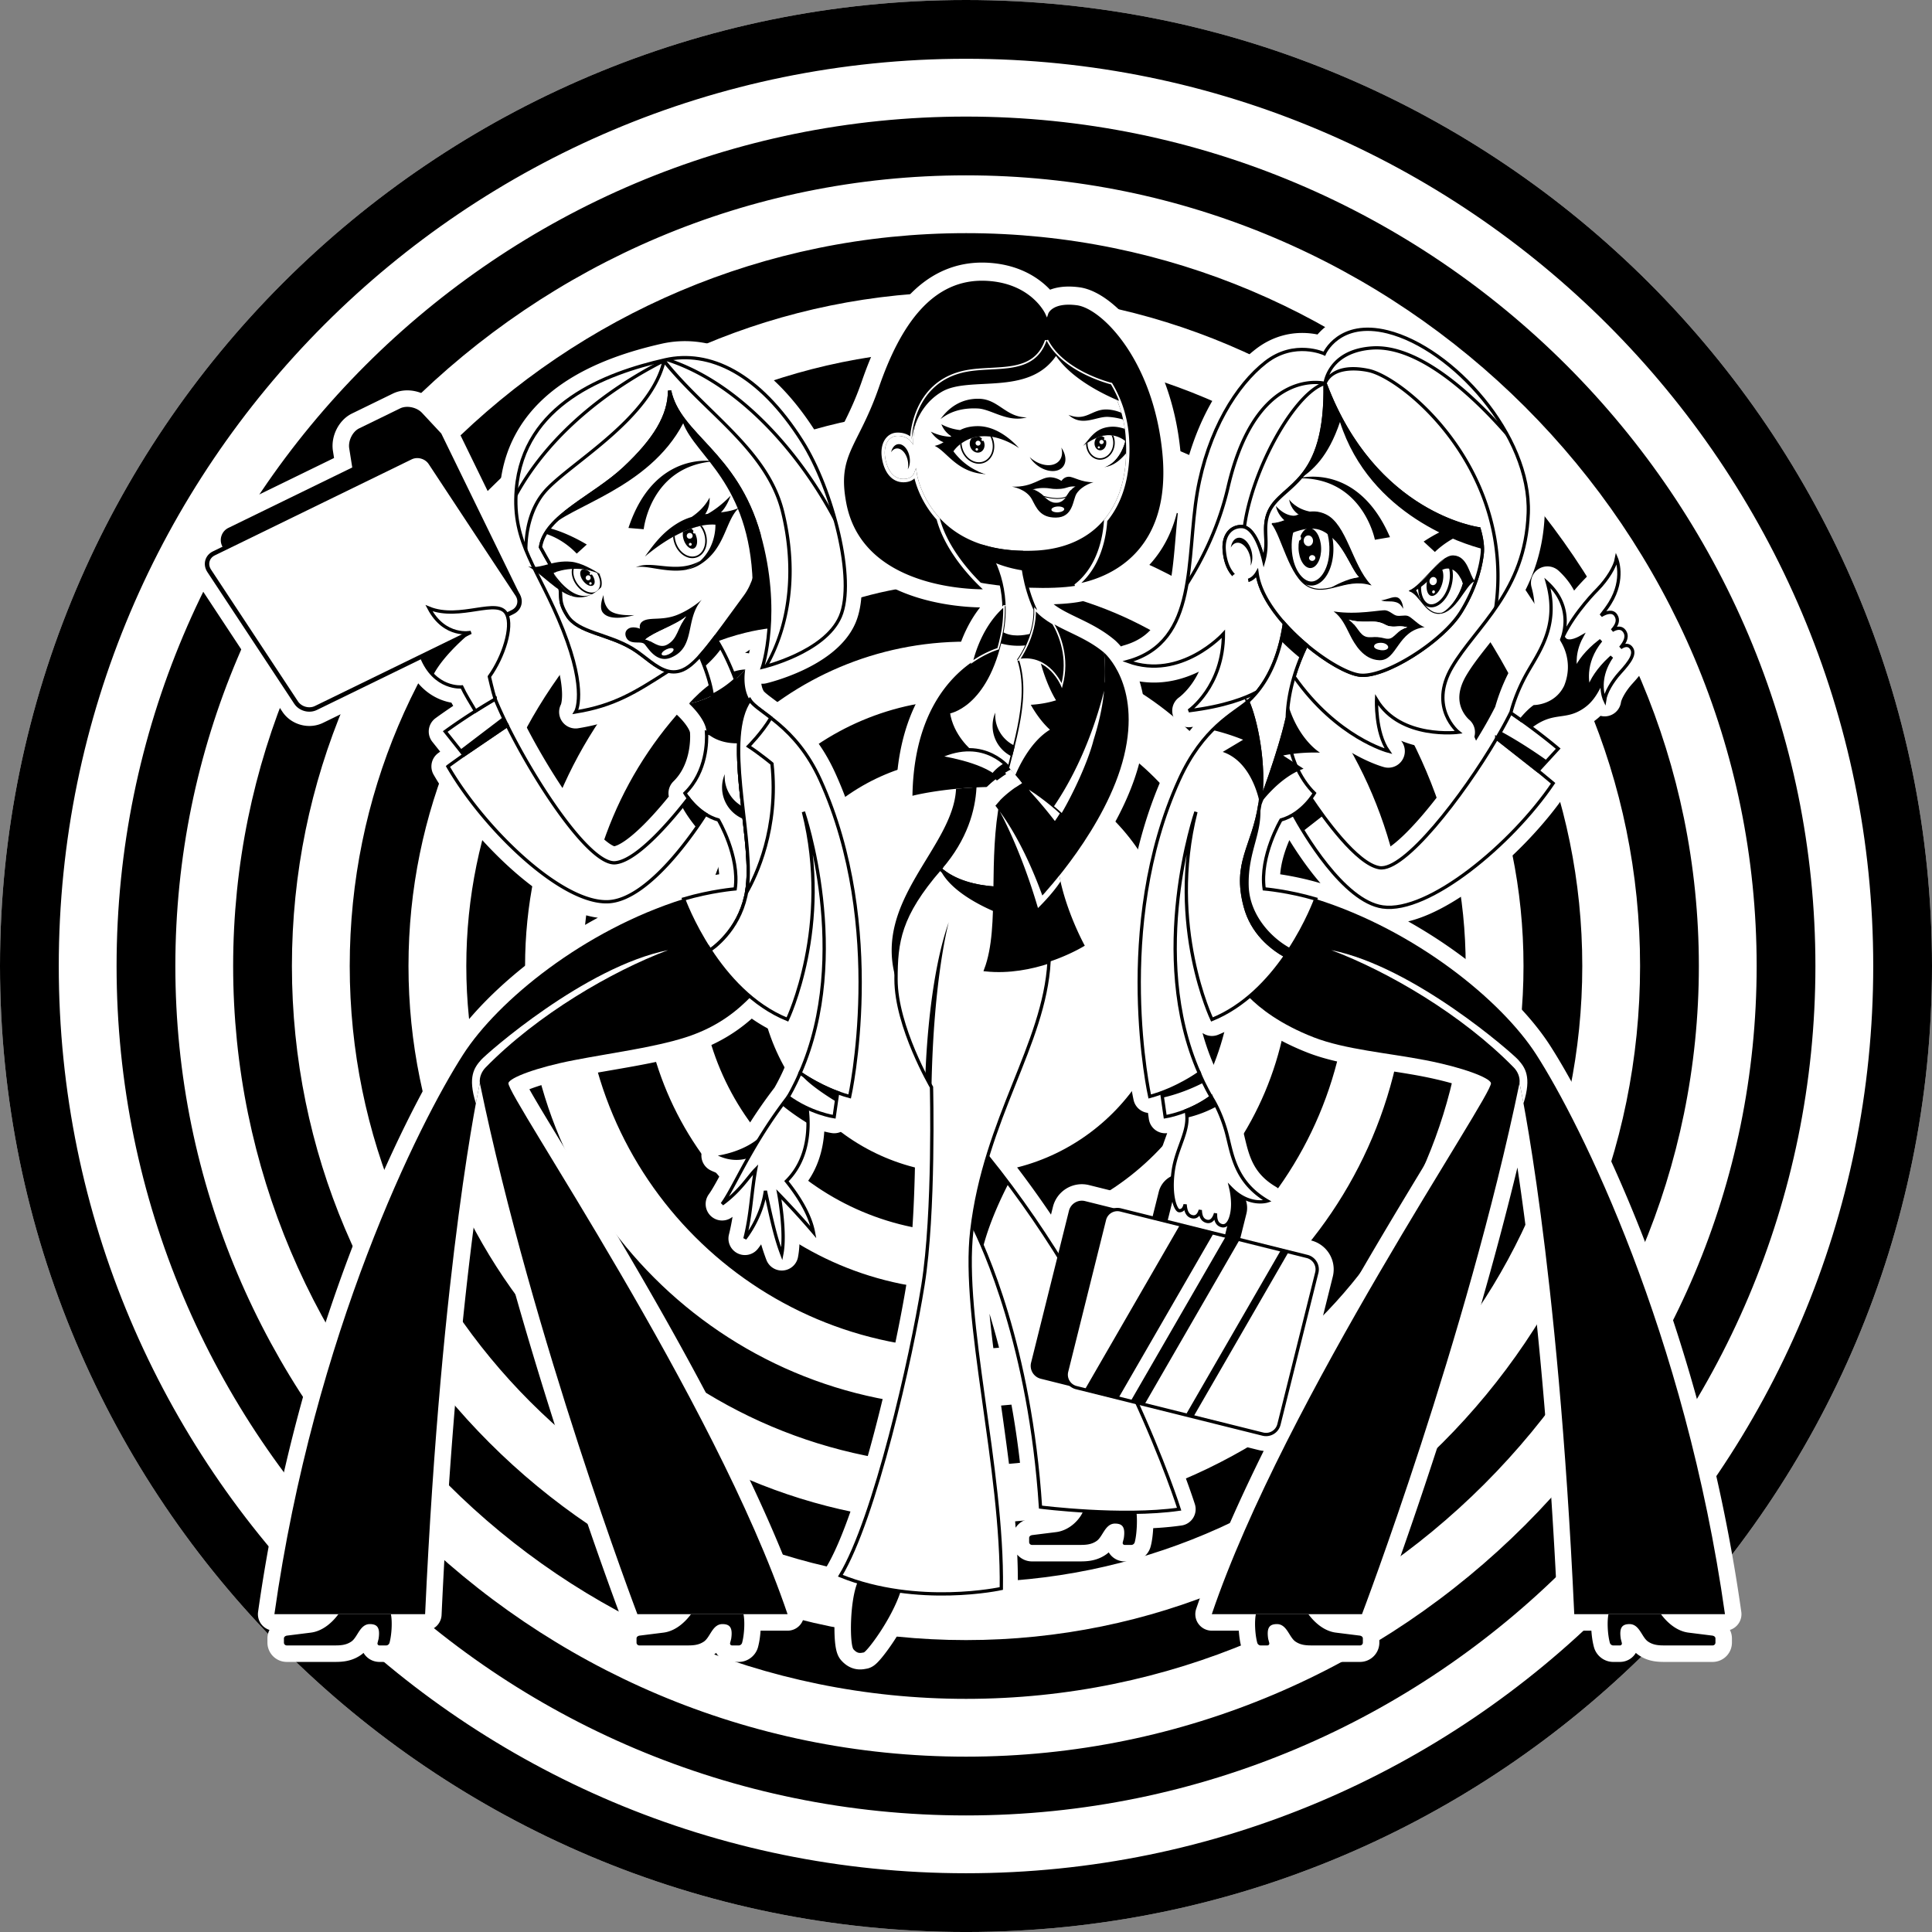 <svg xmlns="http://www.w3.org/2000/svg" width="585.859" height="585.863"><rect width="100%" height="100%" fill="#808080" stroke="none"/><path fill="#fff" d="M292.934 0C454.71 0 585.859 131.148 585.859 292.93c0 161.785-131.148 292.933-292.925 292.933C131.148 585.863 0 454.715 0 292.93 0 131.148 131.148 0 292.934 0"/><path d="M292.934 17.82C140.988 17.82 17.82 140.988 17.82 292.93c0 151.945 123.168 275.113 275.114 275.113 151.933 0 275.105-123.168 275.105-275.113 0-151.942-123.172-275.11-275.105-275.11zm0-17.82C454.71 0 585.859 131.148 585.859 292.93c0 161.785-131.148 292.933-292.925 292.933C131.148 585.863 0 454.715 0 292.93 0 131.148 131.148 0 292.934 0Zm0 35.352c142.253 0 257.57 115.32 257.57 257.578 0 142.261-115.317 257.582-257.57 257.582-142.262 0-257.582-115.32-257.582-257.582 0-142.258 115.32-257.578 257.582-257.578zm0 17.82c-132.422 0-239.762 107.34-239.762 239.758s107.34 239.76 239.762 239.76c132.41 0 239.753-107.343 239.753-239.761S425.344 53.172 292.935 53.172zm0 17.527c122.73 0 222.226 99.496 222.226 222.23 0 122.739-99.496 222.231-222.226 222.231-122.739 0-222.235-99.492-222.235-222.23 0-122.735 99.496-222.23 222.235-222.23zm0 17.82c-112.899 0-204.414 91.516-204.414 204.41 0 112.9 91.515 204.41 204.414 204.41 112.89 0 204.402-91.51 204.402-204.41 0-112.894-91.512-204.41-204.402-204.41zm0 17.532c103.207 0 186.875 83.668 186.875 186.879 0 103.215-83.668 186.879-186.875 186.879-103.215 0-186.883-83.664-186.883-186.88 0-103.21 83.668-186.878 186.883-186.878zm0 17.82c-93.372 0-169.063 75.691-169.063 169.059 0 93.37 75.692 169.062 169.063 169.062 93.363 0 169.054-75.691 169.054-169.062 0-93.368-75.691-169.059-169.054-169.059zm0 17.531c83.683 0 151.52 67.84 151.52 151.528 0 83.687-67.837 151.53-151.52 151.53-83.692 0-151.532-67.843-151.532-151.53 0-83.688 67.84-151.528 151.532-151.528zm0 17.82c-73.848 0-133.711 59.864-133.711 133.708 0 73.847 59.863 133.71 133.71 133.71 73.84 0 133.704-59.863 133.704-133.71 0-73.844-59.864-133.707-133.703-133.707zm0 17.532c64.156 0 116.171 52.016 116.171 116.176 0 64.164-52.015 116.18-116.171 116.18-64.164 0-116.18-52.016-116.18-116.18 0-64.16 52.016-116.176 116.18-116.176zm0 17.82c-54.325 0-98.36 44.035-98.36 98.356 0 54.32 44.035 98.36 98.36 98.36 54.312 0 98.351-44.04 98.351-98.36s-44.039-98.356-98.351-98.356zm0 17.528c44.636 0 80.82 36.187 80.82 80.828 0 44.64-36.184 80.828-80.82 80.828-44.645 0-80.832-36.188-80.832-80.828s36.187-80.828 80.832-80.828zm0 17.82c-34.801 0-63.012 28.21-63.012 63.008 0 34.8 28.21 63.011 63.012 63.011 34.793 0 63.003-28.21 63.003-63.011 0-34.797-28.21-63.008-63.003-63.008"/><path d="m254.008 331.336-1.055 7.309s-3.672-.54-8.234-2.665c.761 5.817.613 15.446-6.235 22.196 2.13 2.66 6.961 8.996 8.188 15.504-4.813-5.688-10.48-11.504-10.48-11.504s2.152 11.484.878 18.097c-1.75-4.625-2.879-9.316-4.972-19.156-1.13 8.246-6.207 14.465-6.207 14.465 1.89-7.523 1.949-13.922 3.238-20.941-2.285 2.324-4.61 6.414-10.149 10.46 2.016-2.773 4.391-7.714 7.88-13.933-1.255.437-4.868 1.324-9.172-.766 0 0 7.925-1 13.07-5.855a138.972 138.972 0 0 1 8.254-11.926s2-3.375 3.61-7.234c15.839-35.926 1.01-79.2 1.01-79.2 8.727 34.547-4.85 62.958-4.85 62.958-4.15-1.68-7.864-4.067-11.165-6.829-3.39 3.43-9.285 8.93-19.734 12.258-9.688 3.082-22.57 4.727-33.906 6.926-11.34 2.203-19.454 5.313-19.801 6.934-.742 3.464 62.617 96.027 84.644 161.05h-13.363c.441 2.102.285 6.067-.422 8.684-.117.437-.558.793-1 .793h-2.039c-.437 0-.7-.356-.586-.793l.309-1.188c.535-3.496-.453-4.445-2.567-4.488-3.101-.066-3.742 3.942-5.675 5.281-1.715 1.188-3.563 1.188-5.344 1.188h-14.258a.859.859 0 0 1-.855-.86v-1.253c0-.473.394-.75.855-.856l7.395-.926c4.171-.562 7.128-4.023 8.261-5.582h-16.25s-31.68-83.336-47.77-161.05c0 0-11.632 52.964-16.6 161.05h-10.372c.438 2.102.281 6.067-.426 8.684-.117.437-.558.793-.996.793h-2.039c-.441 0-.703-.356-.586-.793l.305-1.188c.539-3.496-.453-4.445-2.563-4.488-3.101-.066-3.746 3.942-5.675 5.281-1.72 1.188-3.567 1.188-5.348 1.188H86.953a.859.859 0 0 1-.855-.86v-1.253c0-.473.394-.75.855-.856l7.395-.926c4.172-.562 7.129-4.023 8.265-5.582H83.211c12.059-85.316 43.852-148.933 57.258-169.757 10.488-16.29 36.476-37.579 66.832-47.114 8.324-2.46 15.64-3.07 15.64-3.07 1.414-9.941-5.09-20.895-5.09-20.895a14.78 14.78 0 0 1-3.882-1.746c-2.664 4.215-16.79 25.621-29.215 26.52-14.02 1.008-37.777-21.738-48.934-41.016a387.733 387.733 0 0 1 4.852-3.472l-5.66-7.11c3.242-2.36 6.511-4.515 9.175-6.203-1.335-2.246-3.21-5.258-4.144-7.32 0 0-8.285.855-12.258-9.211L95.773 214.7c-2.043.995-4.726.253-5.988-1.66L63.43 173.081c-1.262-1.918-.63-4.277 1.414-5.273l2.914-1.422-.39-.805a4.119 4.119 0 0 1 1.898-5.508l37.55-18.316-.918-5.805c-.355-2.246.973-5.058 3.016-6.055l12.422-6.058c2.043-.996 5.074-.313 6.629 1.351l5.847 6.266 12.77 26.195 10.895 22.332a4.113 4.113 0 0 1-1.094 4.993c-.258.23-.559.433-.895.601l-1.758.856c1.715 3.902-1.05 12.78-5.34 18.738 0 0 1.012 4.484 1.758 6.82a132.5 132.5 0 0 0 3.672 8.004c9.117 18.36 25.196 42.328 32.754 41.629 6.918-.64 17.926-14.031 22.196-19.555a15.747 15.747 0 0 1-1.063-1.543c6.738-6.562 6.668-16.086 6.54-18.39a9.275 9.275 0 0 0-.036-.516c-.402-3.844-5.262-8.262-5.262-8.262s2.59-3.074 6.375-5.875c-1.035-4.097-2.672-7.742-3.027-8.617-1.957 2.172-3.633 3.59-5.246 4.281-1.555.668-3.016.727-4.418.391-9.985 6.422-16.348 10.45-28.086 12.36 0 0 3.656-5.942-3.809-24.833-2.867-7.261-5.836-12.816-8.32-17.851-.762-.559-1.516-1.059-2.266-1.453a6.796 6.796 0 0 0 1.64.183c-3.608-7.46-6.015-13.96-5.218-23.523 2.153-25.867 27.035-35.195 45.082-39.293 13.406-3.047 28.485 3.96 41.582 24.672 9.344 14.781 16.297 42.191 11.578 53.156-4.722 10.965-23.609 15.383-23.609 15.383s1.469-4.363 2.008-11.797c-3.172.379-8.77 1.371-15.653 3.95 1.977 3.245 3.555 6.757 4.575 9.269 1.261-.426 2.554-.7 3.855-.762 0 0-1.066 5.41 1.395 9.285 2.46 3.875 13.808 7.613 21.332 24.164 20.324 44.688 8.933 96.051 8.933 96.051a40.153 40.153 0 0 1-3.644-1.164zm101.762 31.992-1.774 7.113 17.414 4.344.969-3.887c-.524.664-1.184.98-1.984.739-1.426-.43-1.864-1.739-1.79-3.688-.48 1.633-1.355 2.723-2.648 2.406-1.398-.347-1.922-1.566-1.977-3.418-.39 1.352-1.125 2.231-2.289 2.051-1.554-.242-2.156-1.617-2.316-3.758-.242 1.168-.813 1.957-1.813 1.887-.554-.035-1.351-1.363-1.792-3.789zm164.421 133.52v1.254a.86.86 0 0 1-.859.859h-14.254c-1.785 0-3.629 0-5.344-1.188-1.937-1.34-2.574-5.347-5.68-5.28-2.109.042-3.1.991-2.562 4.487l.305 1.188c.113.437-.145.793-.586.793h-2.04c-.437 0-.878-.356-.995-.793-.711-2.617-.863-6.582-.426-8.684h-10.371c-4.969-108.086-16.602-161.05-16.602-161.05-16.09 77.714-47.77 161.05-47.77 161.05h-16.25c1.138 1.559 4.09 5.02 8.266 5.582l7.391.926c.461.106.86.383.86.856v1.254a.862.862 0 0 1-.86.859H398.16c-1.785 0-3.633 0-5.348-1.188-1.933-1.34-2.574-5.347-5.68-5.28-2.109.042-3.097.991-2.562 4.487l.309 1.188c.113.437-.149.793-.586.793h-2.043c-.434 0-.879-.356-.996-.793-.707-2.617-.863-6.582-.426-8.684h-13.363c22.031-65.023 85.39-157.586 84.648-161.05-.347-1.621-8.46-4.73-19.8-6.934-11.336-2.2-24.434-3.242-33.907-6.926-10.199-3.965-16.343-8.828-19.738-12.258-3.297 2.762-7.012 5.149-11.16 6.829 0 0-13.582-28.41-4.852-62.957 0 0-14.828 43.273 1.012 79.199 1.61 3.86 3.613 7.234 3.613 7.234s2.574 3.703 4.446 10.129c1.87 6.43 2.261 15.328 12.609 21.43 0 0-2.965.98-6.758-.766a7.174 7.174 0 0 1 .383 4.617l-1.969 7.895 20.375 5.078a4.038 4.038 0 0 1 2.942 4.89l-11.48 46.047a4.035 4.035 0 0 1-4.891 2.938l-38.208-9.524c8.692 19.13 12.836 32.286 12.836 32.286-4.058.582-8.507.859-12.949.941.305 2.348.117 6.723-.527 9.106-.117.433-.559.792-.996.792h-2.043c-.434 0-.696-.359-.582-.792l.308-1.188c.536-3.5-.453-4.445-2.57-4.492-3.098-.063-3.742 3.945-5.672 5.281-1.719 1.191-3.566 1.191-5.347 1.191h-14.254a.86.86 0 0 1-.86-.859v-1.254c0-.476.395-.75.86-.86l7.39-.921c4.055-.547 7.11-3.79 8.176-6.41-7.559-.473-12.98-1.16-12.98-1.16-3.168-48.829-17.29-79.106-20.61-85.633l-.219 1.762c-3.117 26.699 9.465 72.226 8.95 108.554 0 0-13.817 3.055-30.516.828-2.785 8.637-10.316 18.418-11.223 18.567-.937.156-1.82.472-3.074-.934-1.18-1.332-1.246-14.535 1.262-20.465a68.674 68.674 0 0 1-5.258-1.867c10.504-17.39 21.523-66.117 25.05-88.156 3.532-22.04 2.583-60.004 2.583-60.004s-10.758-18.324-10.758-32.715c-7.187-23.93 17.398-40.047 18.203-57.746-8.258.793-13.219 2.106-13.219 2.106.38-23.778 10.395-35.258 18.079-40.579.746-3.097 3.257-11.39 9.683-16.96a35.272 35.272 0 0 0-.73-6.157c-2.54-.273-4.98-.629-7.18-1.062 1.66 1.68 2.793 2.636 2.793 2.636s-37.91 1.52-43.211-26.601c-2.84-15.067 3.617-17.047 9.984-35.469 6.371-18.422 16.196-33.414 33.227-32.453 13.773.773 18.078 10.242 18.078 10.242s1.293-3.875 9.211-2.84c7.922 1.032 23.59 17.043 26.344 45.196 2.754 28.148-13.602 38.05-26.86 40.375-3.613.605-8.988.777-14.601.547a42.513 42.513 0 0 0 2.375 6.597c1.578 1.797 3.441 3.16 5.469 4.34 4.777 2.793 10.472 4.594 15.457 8.79 0 0 11.304 9.57 6.062 31.269-3.512 14.554-13.469 28.648-19.64 36.347 2.097 11.114 7.718 21.239 7.718 21.239s-4.316 2.722-10.836 4.886c-1.101 19.219-11.84 36.715-18.636 59.051 7.957 9.832 15.05 19.992 21.304 29.953l3.367-13.504a4.031 4.031 0 0 1 4.891-2.937l10.754 2.68 9.621 2.398 1.969-7.89a7.197 7.197 0 0 1 4.21-4.91c.052-.481.11-.977.18-1.485 1.02-7.211 5.239-12.38 3.91-18.219-3.648 1.453-6.351 1.852-6.351 1.852l-1.05-7.31a40.154 40.154 0 0 1-3.645 1.165s-11.395-51.363 8.933-96.05c3.176-6.997 6.75-11.696 10.121-15.083 4.27-4.297 8.223-6.488 10.672-8.594.188-.164.367-.324.54-.488a26.913 26.913 0 0 0 2.304-2.484c-3.39 1.844-9.789 4.379-20.742 5.73 0 0 10.527-7.27 10.527-23.324 0 0-12.914 14.219-28.972 8.356 21.488-5.97 17.578-31.247 21.054-51.317 3.227-18.637 11.93-32.547 20.719-39.383 8.785-6.832 17.793-2.605 17.793-2.605s4.445-10.309 19.2-6.617c19.667 4.922 43.507 31.246 42.64 55.007-.867 23.758-15.84 34.286-23.106 46.649-7.27 12.363 1.953 19.75 1.953 19.75s-17.578 2.273-24.847-9.875c0 0-.434 9.875 3.574 15.625 0 0-15.586-4.055-28.574-22.61a50.774 50.774 0 0 0-1.801 8.555c3.23 10.727 9.66 14.488 9.66 14.488a51.786 51.786 0 0 0-8.566.418c.285.965.605 1.887.953 2.766l2.613 1.695c-.531.184-1.05.399-1.566.637 1.426 2.84 3.148 5.113 4.863 6.781 0 0-.363.63-1.059 1.543 3.872 5.805 13.918 19.934 20.774 21.055 7.488 1.227 25.2-21.563 35.574-39.242a128.023 128.023 0 0 0 4.223-7.73c.558-2.028 1.758-5.985 4.265-10.747 3.696-7.027 10.688-14.933 6.887-28.656 8.164 7.5 4.676 16.34 4.305 17.21.148-.323.289-.64.441-.952 3.602-7.551 10.438-14.278 10.438-14.278 3.047-3.125 5.304-6.894 5.746-9.335 0 0 2.605 6.105-1.961 13.468-.688 1.117-1.64 2.418-2.727 3.793 1.852-1.136 3.63-1.445 4.512-.035.91 1.45.348 2.914-1.125 4.54 1.445-.837 2.797-.973 3.637.136 1.129 1.488.511 3.152-1.117 5.11 1.168-.798 2.304-.997 3.097-.118 1.664 1.836-.172 4.344-3.191 7.664-2.551 2.8-4.395 6.137-4.703 8.274 0 0-.856-1.832-.782-4.676-1.796 3.808-3.464 5.824-5.703 7.324-5.605 3.754-8.996.742-15.62 5.836a170.07 170.07 0 0 1 8.015 6.309l-6.14 6.695s1.917 1.555 4.597 3.805c-12.473 18.449-37.762 39.488-51.676 37.5-11.969-1.707-24.191-22.813-27.059-28.059a14.712 14.712 0 0 1-3.789 1.687s-6.507 10.954-5.09 20.895c0 0 7.313.61 15.637 3.07 30.356 9.535 56.34 30.825 66.832 47.114 13.407 20.824 45.2 84.441 57.258 169.757h-19.402c1.137 1.559 4.094 5.02 8.265 5.582l7.391.926c.461.106.86.383.86.856"/><path fill="none" stroke="#fff" stroke-linejoin="round" stroke-miterlimit="3.864" stroke-width="10" d="m254.008 331.336-1.055 7.309s-3.672-.54-8.234-2.665c.761 5.817.613 15.446-6.235 22.196 2.13 2.66 6.961 8.996 8.188 15.504-4.813-5.688-10.48-11.504-10.48-11.504s2.152 11.484.878 18.097c-1.75-4.625-2.879-9.316-4.972-19.156-1.13 8.246-6.207 14.465-6.207 14.465 1.89-7.523 1.949-13.922 3.238-20.941-2.285 2.324-4.61 6.414-10.149 10.46 2.016-2.773 4.391-7.714 7.88-13.933-1.255.437-4.868 1.324-9.172-.766 0 0 7.925-1 13.07-5.855a138.972 138.972 0 0 1 8.254-11.926s2-3.375 3.61-7.234c15.839-35.926 1.01-79.2 1.01-79.2 8.727 34.547-4.85 62.958-4.85 62.958-4.15-1.68-7.864-4.067-11.165-6.829-3.39 3.43-9.285 8.93-19.734 12.258-9.688 3.082-22.57 4.727-33.906 6.926-11.34 2.203-19.454 5.312-19.801 6.934-.742 3.464 62.617 96.027 84.644 161.05h-13.363c.441 2.102.285 6.067-.422 8.684-.117.437-.558.793-1 .793h-2.039c-.437 0-.7-.356-.586-.793l.309-1.188c.535-3.496-.453-4.445-2.567-4.488-3.101-.066-3.742 3.942-5.675 5.281-1.715 1.188-3.563 1.188-5.344 1.188h-14.258a.859.859 0 0 1-.855-.86v-1.253c0-.473.394-.75.855-.856l7.395-.926c4.171-.562 7.128-4.023 8.261-5.582h-16.25s-31.68-83.336-47.77-161.05c0 0-11.632 52.964-16.6 161.05h-10.372c.438 2.102.281 6.067-.426 8.684-.117.437-.558.793-.996.793h-2.039c-.441 0-.703-.356-.586-.793l.305-1.188c.539-3.496-.453-4.445-2.563-4.488-3.101-.066-3.746 3.942-5.675 5.281-1.72 1.188-3.567 1.188-5.348 1.188H86.953a.859.859 0 0 1-.855-.86v-1.253c0-.473.394-.75.855-.856l7.395-.926c4.172-.562 7.129-4.023 8.265-5.582H83.211c12.059-85.316 43.852-148.933 57.258-169.757 10.488-16.29 36.476-37.579 66.832-47.114 8.324-2.46 15.64-3.07 15.64-3.07 1.414-9.941-5.09-20.895-5.09-20.895a14.78 14.78 0 0 1-3.882-1.746c-2.664 4.215-16.79 25.621-29.215 26.52-14.02 1.008-37.777-21.738-48.934-41.016a388.124 388.124 0 0 1 4.852-3.472l-5.66-7.11c3.242-2.36 6.511-4.515 9.175-6.203-1.335-2.246-3.21-5.258-4.144-7.32 0 0-8.285.855-12.258-9.211L95.773 214.7c-2.043.995-4.726.253-5.988-1.66L63.43 173.081c-1.262-1.918-.63-4.277 1.414-5.273l2.914-1.422-.39-.805a4.119 4.119 0 0 1 1.898-5.508l37.55-18.316-.918-5.805c-.355-2.246.973-5.058 3.016-6.055l12.422-6.058c2.043-.996 5.074-.313 6.629 1.351l5.847 6.266 12.77 26.195 10.895 22.332c.855 1.75 1.207 4.215-.243 5.399-.257.23-1.41.027-1.746.195l-1.758.856c1.715 3.902-1.05 12.78-5.34 18.738 0 0 1.012 4.484 1.758 6.82a132.5 132.5 0 0 0 3.672 8.004c9.117 18.36 25.196 42.328 32.754 41.629 6.918-.64 17.926-14.031 22.196-19.555a15.745 15.745 0 0 1-1.063-1.543c6.738-6.562 6.668-16.086 6.54-18.39a9.275 9.275 0 0 0-.036-.516c-.402-3.844-5.262-8.262-5.262-8.262s2.59-3.074 6.375-5.875c-1.035-4.097-2.672-7.742-3.027-8.617-1.957 2.172-3.633 3.59-5.246 4.281-1.555.668-3.016.727-4.418.391-9.985 6.422-16.348 10.45-28.086 12.36 0 0 3.656-5.942-3.809-24.833-2.867-7.261-5.836-12.816-8.32-17.851-.762-.559-1.516-1.059-2.266-1.453a6.797 6.797 0 0 0 1.64.183c-3.608-7.46-6.015-13.96-5.218-23.523 2.153-25.867 27.035-35.195 45.082-39.293 13.406-3.047 28.485 3.96 41.582 24.672 9.344 14.781 16.297 42.191 11.578 53.156-4.722 10.965-23.609 15.383-23.609 15.383s1.469-4.363 2.008-11.797c-3.172.379-8.77 1.371-15.653 3.95 1.977 3.245 3.555 6.757 4.575 9.269 1.261-.426 2.554-.7 3.855-.762 0 0-1.066 5.41 1.395 9.285 2.46 3.875 13.808 7.613 21.332 24.164 20.324 44.688 8.933 96.051 8.933 96.051a40.154 40.154 0 0 1-3.644-1.164zm101.762 31.992-1.774 7.113 17.414 4.344.969-3.887c-.524.664-1.184.98-1.984.739-1.426-.43-1.864-1.739-1.79-3.688-.48 1.633-1.355 2.723-2.648 2.406-1.398-.347-1.922-1.566-1.977-3.418-.39 1.352-1.125 2.231-2.289 2.051-1.554-.242-2.156-1.617-2.316-3.758-.242 1.168-.813 1.957-1.813 1.887-.554-.035-1.351-1.363-1.792-3.789zm164.421 133.52v1.254a.86.86 0 0 1-.859.859h-14.254c-1.785 0-3.629 0-5.344-1.188-1.937-1.34-2.574-5.347-5.68-5.28-2.109.042-3.1.991-2.562 4.487l.305 1.188c.113.437-.145.793-.586.793h-2.04c-.437 0-.878-.356-.995-.793-.711-2.617-.863-6.582-.426-8.684h-10.371c-4.969-108.086-16.602-161.05-16.602-161.05-16.09 77.714-47.77 161.05-47.77 161.05h-16.25c1.138 1.559 4.09 5.02 8.266 5.582l7.391.926c.461.106.86.383.86.856v1.254a.862.862 0 0 1-.86.859H398.16c-1.785 0-3.633 0-5.348-1.188-1.933-1.34-2.574-5.347-5.68-5.28-2.109.042-3.097.991-2.562 4.487l.309 1.188c.113.437-.149.793-.586.793h-2.043c-.434 0-.879-.356-.996-.793-.707-2.617-.863-6.582-.426-8.684h-13.363c22.031-65.023 85.39-157.586 84.648-161.05-.347-1.622-8.46-4.73-19.8-6.934-11.336-2.2-24.434-3.242-33.907-6.926-10.199-3.965-16.343-8.828-19.738-12.258-3.297 2.762-7.012 5.149-11.16 6.829 0 0-13.582-28.41-4.852-62.958 0 0-14.828 43.274 1.012 79.2 1.61 3.86 3.613 7.234 3.613 7.234s2.574 3.703 4.446 10.129c1.87 6.43 2.261 15.328 12.609 21.43 0 0-2.965.98-6.758-.766a7.174 7.174 0 0 1 .383 4.617l-1.969 7.895 20.375 5.078a4.038 4.038 0 0 1 2.942 4.89l-11.48 46.047a4.035 4.035 0 0 1-4.891 2.938l-38.208-9.524c8.692 19.13 12.836 32.286 12.836 32.286-4.058.582-8.507.859-12.949.941.305 2.348.117 6.723-.527 9.106-.117.433-.559.792-.996.792h-2.043c-.434 0-.696-.359-.582-.793l.308-1.187c.536-3.5-.453-4.445-2.57-4.492-3.098-.063-3.742 3.945-5.672 5.281-1.719 1.191-3.566 1.191-5.347 1.191h-14.254a.86.86 0 0 1-.86-.859v-1.254c0-.476.395-.75.86-.86l7.39-.921c4.055-.547 7.11-3.79 8.176-6.41-7.559-.473-12.98-1.16-12.98-1.16-3.168-48.829-17.29-79.106-20.61-85.633l-.219 1.762c-3.117 26.699 9.465 72.226 8.95 108.554 0 0-13.817 3.055-30.516.828-2.785 8.637-10.316 18.418-11.223 18.567-.937.156-1.82.472-3.074-.934-1.18-1.332-1.246-14.535 1.262-20.465a68.678 68.678 0 0 1-5.258-1.867c10.504-17.39 21.523-66.117 25.05-88.156 3.532-22.04 2.583-60.004 2.583-60.004s-10.758-18.324-10.758-32.715c-7.187-23.93 17.398-40.047 18.203-57.746-8.258.793-13.219 2.106-13.219 2.106.38-23.778 10.395-35.258 18.079-40.579.746-3.097 3.257-11.39 9.683-16.96a35.272 35.272 0 0 0-.73-6.157c-2.54-.273-4.98-.629-7.18-1.062 1.66 1.68 2.793 2.636 2.793 2.636s-37.91 1.52-43.211-26.601c-2.84-15.067 3.617-17.047 9.984-35.469 6.371-18.422 16.196-33.414 33.227-32.453 13.773.773 18.078 10.242 18.078 10.242s1.293-3.875 9.211-2.84c7.922 1.032 23.59 17.043 26.344 45.196 2.754 28.148-13.602 38.05-26.86 40.375-3.613.605-8.988.777-14.601.547a42.513 42.513 0 0 0 2.375 6.597c1.578 1.797 3.441 3.16 5.469 4.34 4.777 2.793 10.472 4.594 15.457 8.79 0 0 11.304 9.57 6.062 31.269-3.512 14.554-13.469 28.648-19.64 36.347 2.097 11.114 7.718 21.239 7.718 21.239s-4.316 2.722-10.836 4.886c-1.101 19.219-11.84 36.715-18.636 59.051 7.957 9.832 15.05 19.992 21.304 29.953l3.367-13.504a4.031 4.031 0 0 1 4.891-2.937l10.754 2.68 9.621 2.398 1.969-7.89a7.197 7.197 0 0 1 4.21-4.91c.052-.481.11-.977.18-1.485 1.02-7.211 5.239-12.38 3.91-18.219-3.648 1.453-6.351 1.852-6.351 1.852l-1.05-7.31a40.153 40.153 0 0 1-3.645 1.165s-11.395-51.363 8.933-96.05c3.176-6.997 6.75-11.696 10.121-15.083 4.27-4.297 8.223-6.488 10.672-8.594.188-.164.367-.324.54-.488a26.914 26.914 0 0 0 2.304-2.484c-3.39 1.844-9.789 4.379-20.742 5.73 0 0 10.527-7.27 10.527-23.324 0 0-12.914 14.219-28.972 8.355 21.488-5.968 17.578-31.246 21.054-51.316 3.227-18.637 11.93-32.547 20.719-39.383 8.785-6.832 17.793-2.605 17.793-2.605s4.445-10.309 19.2-6.617c19.667 4.921 43.507 31.246 42.64 55.007-.867 23.758-15.84 34.286-23.106 46.649-7.27 12.363 1.953 19.75 1.953 19.75s-17.578 2.273-24.847-9.875c0 0-.434 9.875 3.574 15.625 0 0-15.586-4.055-28.574-22.61a50.773 50.773 0 0 0-1.801 8.555c3.23 10.727 9.66 14.488 9.66 14.488a51.786 51.786 0 0 0-8.566.418c.285.965.605 1.887.953 2.766l2.613 1.695c-.531.184-1.05.399-1.566.637 1.426 2.84 3.148 5.113 4.863 6.781 0 0-.363.63-1.059 1.543 3.872 5.805 13.918 19.934 20.774 21.055 7.488 1.227 25.2-21.563 35.574-39.242a128.023 128.023 0 0 0 4.223-7.73c.558-2.028 1.758-5.985 4.265-10.747 3.696-7.027 10.688-14.933 6.887-28.656 8.164 7.5 4.676 16.34 4.305 17.21.148-.323.289-.64.441-.952 3.602-7.551 10.438-14.278 10.438-14.278 3.047-3.125 5.304-6.894 5.746-9.335 0 0 2.605 6.105-1.961 13.468-.688 1.117-1.64 2.418-2.727 3.793 1.852-1.136 3.63-1.445 4.512-.035.91 1.45.348 2.914-1.125 4.54 1.445-.837 2.797-.974 3.637.136 1.129 1.488.511 3.152-1.117 5.11 1.168-.798 2.304-.997 3.097-.118 1.664 1.836-.172 4.344-3.191 7.664-2.551 2.8-4.395 6.137-4.703 8.274 0 0-.856-1.833-.782-4.676-1.796 3.808-3.464 5.824-5.703 7.324-5.605 3.754-8.996.742-15.62 5.836a170.07 170.07 0 0 1 8.015 6.308l-6.14 6.696s1.917 1.554 4.597 3.804c-12.473 18.45-37.762 39.489-51.676 37.5-11.969-1.707-24.191-22.812-27.059-28.058a14.713 14.713 0 0 1-3.789 1.687s-6.507 10.954-5.09 20.895c0 0 7.313.61 15.637 3.07 30.356 9.535 56.34 30.824 66.832 47.114 13.407 20.824 45.2 84.44 57.258 169.757h-19.402c1.137 1.559 4.094 5.02 8.265 5.582l7.391.926c.461.106.86.383.86.856zm0 0"/><path fill="#fff" d="M299.477 350.707c39.96 49.375 58.09 106.934 58.09 106.934-17.407 2.5-42.047-.625-42.047-.625-3.168-48.829-17.29-79.106-20.61-85.633.977-7.399 2.61-14.238 4.567-20.676"/><path fill="none" stroke="#000" d="M299.477 350.707c39.96 49.375 58.09 106.934 58.09 106.934-17.407 2.5-42.047-.625-42.047-.625-3.168-48.829-17.29-79.106-20.61-85.633.977-7.399 2.61-14.238 4.567-20.676zm0 0"/><path fill="#fff" d="M303.773 192.04c2.926 1.741 6.762 1.148 8.864.616-1.45 4.38-3.653 7.406-3.653 7.406 4.125 12.665-2.39 28.125-5.242 42.489-1.797 9.078-1.89 18.265-2.004 26.781-5.816-.41-12.23-1.894-16.726-5.879l.21-.242C300.63 245.46 294.43 228 294.43 228s-5.852-4.648-6.883-12.05c0 0 11.531-1.466 16.094-23.243l.132-.668"/><path fill="none" stroke="#000" d="M303.773 192.04c2.926 1.741 6.762 1.148 8.864.616-1.45 4.38-3.653 7.407-3.653 7.407 4.125 12.664-2.39 28.125-5.242 42.488-1.797 9.078-1.89 18.265-2.004 26.781-5.816-.41-12.23-1.894-16.726-5.879l.21-.242C300.63 245.46 294.43 228 294.43 228s-5.852-4.648-6.883-12.05c0 0 11.531-1.466 16.094-23.243zm0 0"/><path d="M321.23 265.531c2.098 11.114 7.72 21.239 7.72 21.239s-14.192 8.953-30.032 7.304c4.535-11.98 1.453-30.047 4.219-48.066 3.5 4.773 8.297 12.82 12.941 25.543 0 0 2.121-2.238 5.152-6.02zm-7.347-80.746c5.289 6.035 13.828 7.153 20.926 13.13 1.043 11.034-1.051 19.57-3.204 26.51-2.167 8.567-9.34 22.747-12.847 26.868 0 0-3.805-7.273-8.86-13.805-1.566.957-3.925 2.547-6.066 4.614 2.898-14.239 9.234-29.508 5.152-42.04 0 0 5.153-7.093 4.899-15.277m-11.543 51.238a34.118 34.118 0 0 0-3.078 2.633c-13.719.317-22.57 2.656-22.57 2.656.55-34.523 21.398-43.117 25.968-44.585-5.043 17.945-15.113 19.222-15.113 19.222.805 5.781 4.555 9.883 6.156 11.403-2.64.011-5.676.628-9.094 2.242 0 0 12.973 1.851 17.73 6.43"/><path fill="#fff" d="M401.805 116.262c.652 30.597-13.075 30.304-16.926 38.734-2.3 5.04.039 8.942-1.664 15.047-.711-3.004-2.805-10.195-6.598-10.363-3.258-.145-5.71 2.539-5.39 7.02.476 6.64 3.878 9.402 6.355 9.394 2.035-.004 3.242-1.758 3.605-2.387.688 5.137 3.993 10.543 8.297 15.379-1.617 10.906-5.402 17.219-8.277 20.715-3.39 1.844-9.789 4.379-20.742 5.73 0 0 10.527-7.27 10.527-23.324 0 0-12.914 14.219-28.972 8.356 21.488-5.97 17.578-31.247 21.054-51.317 3.227-18.637 11.93-32.547 20.719-39.383 8.785-6.832 17.793-2.605 17.793-2.605s4.445-10.309 19.2-6.617c19.667 4.922 43.507 31.246 42.64 55.007-.867 23.758-15.84 34.286-23.106 46.649-7.27 12.363 1.953 19.75 1.953 19.75s-17.578 2.273-24.847-9.875c0 0-.434 9.875 3.574 15.625 0 0-15.586-4.055-28.574-22.61.91-3.039 2.148-6.246 3.765-9.613 6.016 5.051 12.368 8.621 16.02 9.137 7.484 1.062 25.195-10.078 30.824-19.176 5.184-8.387 6.156-15.316 6.418-17.492.262-2.121-.094-4.746-.957-7.684 0 0-31.719-4.062-46.691-44.097"/><path fill="none" stroke="#000" d="M401.805 116.262c.652 30.597-13.075 30.304-16.926 38.734-2.3 5.04.039 8.941-1.664 15.047-.711-3.004-2.805-10.195-6.598-10.363-3.258-.145-5.71 2.539-5.39 7.02.476 6.64 3.878 9.402 6.355 9.394 2.035-.004 3.242-1.758 3.606-2.387.687 5.137 3.992 10.543 8.296 15.379-1.617 10.906-5.402 17.219-8.277 20.715-3.39 1.844-9.789 4.379-20.742 5.73 0 0 10.527-7.27 10.527-23.324 0 0-12.914 14.219-28.972 8.356 21.488-5.97 17.578-31.247 21.054-51.317 3.227-18.637 11.93-32.547 20.719-39.383 8.785-6.832 17.793-2.605 17.793-2.605s4.445-10.309 19.2-6.617c19.667 4.922 43.507 31.246 42.64 55.007-.867 23.758-15.84 34.286-23.106 46.649-7.27 12.363 1.953 19.75 1.953 19.75s-17.578 2.273-24.847-9.875c0 0-.434 9.875 3.574 15.625 0 0-15.586-4.055-28.574-22.61.91-3.039 2.148-6.246 3.765-9.613 6.016 5.051 12.368 8.621 16.02 9.137 7.484 1.062 25.195-10.078 30.824-19.176 5.184-8.387 6.156-15.316 6.418-17.492.262-2.121-.094-4.746-.957-7.684 0 0-31.719-4.062-46.691-44.097zm0 0"/><path fill="#fff" d="M202.633 203.54c-9.985 6.42-16.348 10.448-28.086 12.358 0 0 3.656-5.941-3.809-24.832-7.433-18.816-15.535-26.195-14.164-42.644 2.153-25.867 27.035-35.195 45.082-39.293 13.406-3.047 28.485 3.96 41.582 24.672 9.344 14.781 16.297 42.191 11.578 53.156-4.722 10.965-23.609 15.383-23.609 15.383s5.61-16.656-1.059-40.305c-7.015-24.883-24.222-29.91-27.109-43.582-.012 7.582-4.426 14.89-13.715 23.574-9.289 8.68-24.07 14.47-25.426 23.903 1.797 3.406 3.922 6.664 5.075 9.511 2.164 5.34-.383 5.868 3.093 11.305 3.274 5.117 12.313 5.442 19.723 9.93 3.73 2.254 7.082 5.969 10.844 6.863"/><path fill="none" stroke="#000" d="M202.633 203.54c-9.985 6.42-16.348 10.448-28.086 12.358 0 0 3.656-5.941-3.809-24.832-7.433-18.816-15.535-26.195-14.164-42.644 2.153-25.867 27.035-35.195 45.082-39.293 13.406-3.047 28.485 3.96 41.582 24.672 9.344 14.781 16.297 42.191 11.578 53.156-4.722 10.965-23.609 15.383-23.609 15.383s5.61-16.656-1.059-40.305c-7.015-24.883-24.222-29.91-27.109-43.582-.012 7.582-4.426 14.89-13.715 23.574-9.289 8.68-24.07 14.47-25.426 23.903 1.797 3.406 3.922 6.664 5.075 9.511 2.164 5.34-.383 5.868 3.093 11.305 3.274 5.117 12.313 5.442 19.723 9.93 3.73 2.254 7.082 5.969 10.844 6.863zm0 0"/><path d="M335.273 157.813c-.28 4.609-1.785 14.167-9.164 19.828-6.949 1.168-20.41.722-29.566-1.086-3.652-3.707-9.863-10.942-12.055-19.23 5.203 5.69 14.176 10.874 29.535 10.136 8.934-.43 16.317-3.707 21.25-9.648"/><path fill="#fff" d="M334.918 369.84a4.038 4.038 0 0 1 4.895-2.938l56.554 14.102a4.038 4.038 0 0 1 2.942 4.89l-11.48 46.047a4.035 4.035 0 0 1-4.892 2.938l-56.562-14.098a4.038 4.038 0 0 1-2.934-4.894l11.477-46.047"/><path fill="none" stroke="#000" d="M334.918 369.84a4.038 4.038 0 0 1 4.895-2.938l56.554 14.102a4.038 4.038 0 0 1 2.942 4.89l-11.48 46.047a4.035 4.035 0 0 1-4.892 2.938l-56.562-14.098a4.038 4.038 0 0 1-2.934-4.894zm0 0"/><path d="M324.148 367.156a4.031 4.031 0 0 1 4.891-2.937l10.773 2.683a4.038 4.038 0 0 0-4.894 2.938l-11.477 46.047a4.038 4.038 0 0 0 2.934 4.894l-10.77-2.691a4.028 4.028 0 0 1-2.937-4.887l11.48-46.047m34.836-6.422a2.489 2.489 0 0 0-3.02 1.813l-1.968 7.894-4.582-1.144 1.969-7.89a7.207 7.207 0 0 1 8.742-5.255l12.582 3.137c3.867.961 6.215 4.875 5.254 8.742l-1.969 7.895-4.582-1.14 1.965-7.9a2.484 2.484 0 0 0-1.809-3.015l-12.582-3.137"/><path fill="#fff" d="M230.148 162.035s1.215 11.485-4.14 18.77c-9.672 13.164-14.563 20.457-18.957 22.343-1.555.668-3.016.727-4.418.391-3.766-.894-7.113-4.61-10.844-6.863-7.41-4.489-16.45-4.813-19.723-9.93-3.476-5.437-.93-5.965-3.093-11.305-1.153-2.847-3.278-6.105-5.075-9.511 1.356-9.434 16.137-15.223 25.426-23.903 9.29-8.683 13.703-15.992 13.715-23.574 2.887 13.672 20.094 18.7 27.11 43.582"/><path fill="none" stroke="#000" d="M230.148 162.035s1.215 11.485-4.14 18.77c-9.672 13.164-14.563 20.457-18.957 22.343-1.555.668-3.016.727-4.418.391-3.766-.894-7.113-4.61-10.844-6.863-7.41-4.488-16.45-4.813-19.723-9.93-3.476-5.437-.93-5.965-3.093-11.305-1.153-2.847-3.278-6.105-5.075-9.511 1.356-9.434 16.137-15.223 25.426-23.903 9.29-8.683 13.703-15.992 13.715-23.574 2.887 13.672 20.094 18.7 27.11 43.582zm0 0"/><path d="M233.215 190.543c-3.535.422-10.074 1.605-18.05 4.894 2.866-3.632 6.335-8.492 10.843-14.632 5.355-7.285 4.14-18.77 4.14-18.77 3.254 11.543 3.582 21.418 3.067 28.508"/><path fill="#fff" d="M314.023 167.46c-15.359.74-24.332-4.444-29.535-10.136-5.851-6.398-6.926-13.445-6.926-13.445s-.718 1.926-3.738 1.863c-3.02-.066-5.156-2.61-5.87-6.746-.72-4.137 1.097-7.242 4.128-7.316 3.027-.075 4.367 1.707 4.367 1.707s.078-17.559 16.696-20.657c9.054-1.69 20.48 1.293 24.222-9.468 4.957 9.726 19.512 13.289 19.512 13.289a36.192 36.192 0 0 1 4.965 15.808c.82 11-1.664 19.543-6.57 25.453-4.934 5.942-12.317 9.22-21.25 9.649"/><path fill="none" stroke="#000" d="M314.023 167.46c-15.359.74-24.332-4.444-29.535-10.136-5.851-6.398-6.925-13.445-6.925-13.445s-.72 1.926-3.739 1.863c-3.02-.066-5.156-2.61-5.87-6.746-.72-4.137 1.097-7.242 4.128-7.316 3.027-.075 4.367 1.707 4.367 1.707s.078-17.559 16.696-20.657c9.054-1.69 20.48 1.293 24.222-9.468 4.957 9.726 19.512 13.289 19.512 13.289a36.192 36.192 0 0 1 4.965 15.808c.82 11-1.664 19.543-6.57 25.453-4.934 5.942-12.317 9.22-21.25 9.649zm0 0"/><path fill="#fff" d="M328.387 135.246c-.688.715-1.453 1.336-2.422 1.742 2.906.832 4.308 5.164 8.91 4.653 4.96-1.649 6.313-7.934 6.313-7.934s-2.641-2.324-6.442-1.629c-2.543.465-5.008 2.125-6.36 3.168m-17.57 2.852a23.627 23.627 0 0 0-1.785-2.211c-1.539-1.043-6.18-3.867-11.152-3.621-6.086.3-8.758 4.593-8.758 4.593 3.567 4.782 7.984 6.414 9.84 6.914 6.402.192 8.266-4.293 11.855-5.675"/><path d="M338.02 134.68a5.61 5.61 0 0 0-.426-2.602 7.817 7.817 0 0 0-2.848 0c-2.027.371-4.004 1.5-5.41 2.473.02 2.566 1.73 4.687 3.988 4.844 2.395.16 4.496-1.95 4.696-4.715m-36.836-1.395a8.067 8.067 0 0 0-.32-.828 13.72 13.72 0 0 0-2.985-.191c-3.09.152-5.3 1.336-6.727 2.46.043.481.141.97.293 1.454.993 3.156 3.97 5.062 6.66 4.261 2.688-.8 4.067-4.004 3.079-7.156"/><path fill="#fff" d="M337.563 134.648c.066-.98-.125-1.89-.508-2.652a7.909 7.909 0 0 0-2.309.082c-1.812.332-3.586 1.27-4.941 2.16-.133 2.54 1.515 4.567 3.554 4.707 2.067.14 4.016-1.703 4.204-4.297m-45.973-.246c.023.535.12 1.09.297 1.649.937 2.996 3.71 4.668 6.082 3.96 2.375-.706 3.715-3.6 2.773-6.597a6.653 6.653 0 0 0-.426-1.039 13.64 13.64 0 0 0-2.437-.11c-2.793.137-4.863 1.118-6.29 2.137"/><path d="M335.469 134.508c.082-1.125-.559-2.098-1.453-2.266-.496.137-.989.309-1.465.508-.36.371-.606.906-.649 1.512-.086 1.195.641 2.222 1.63 2.289.984.066 1.85-.848 1.937-2.043m-37.043-.395c-.266-.851-.88-1.488-1.594-1.754-.781.102-1.5.27-2.156.485-.567.61-.785 1.574-.485 2.531.422 1.344 1.711 2.156 2.883 1.805 1.168-.348 1.778-1.723 1.352-3.067"/><path fill="#fff" d="M297.32 134.168a.765.765 0 0 0-.949-.492.736.736 0 0 0-.504.926.76.76 0 0 0 .95.488.734.734 0 0 0 .503-.922m1.059-.938a.386.386 0 0 0-.484-.25.376.376 0 0 0-.258.473.39.39 0 0 0 .484.25.373.373 0 0 0 .258-.473m-1.801 2.93a.397.397 0 0 0-.488-.25.378.378 0 0 0-.258.473.393.393 0 0 0 .488.25.38.38 0 0 0 .258-.473m38.078-2.308a.658.658 0 0 0-.812-.422.637.637 0 0 0-.434.793.657.657 0 0 0 .817.422.632.632 0 0 0 .43-.793m.769-.786a.333.333 0 0 0-.418-.214.319.319 0 0 0-.219.402c.055.172.242.27.414.215a.32.32 0 0 0 .223-.403m-1.899 2.504a.332.332 0 0 0-.414-.215.317.317 0 0 0-.222.403c.054.172.238.27.418.219a.326.326 0 0 0 .218-.407"/><path d="M331.586 146.219c-3.684.09-6.066-1.696-7.527-1.656-1.461.03-2.176 1.269-2.176 1.269s-1.39-.973-3.125-1.094c-3.25-.218-5.293 3.086-11.883 2.84 0 0 4.332.633 6.055 3.871 1.34 2.516 2.46 5.543 7.254 5.504 5.347-.039 5.093-5.457 6.285-7.285 1.648-2.535 5.117-3.45 5.117-3.45"/><path fill="#fff" d="M316.508 150.54c1.148 1 2.125 1.937 3.719 1.948 1.539.008 2.414-.836 3.14-1.843-2.23 1.066-5.62.222-6.86-.106"/><path fill="none" stroke="#000" stroke-width=".05" d="M316.508 150.54c1.148 1 2.125 1.937 3.719 1.948 1.539.008 2.414-.836 3.14-1.843-2.23 1.066-5.62.222-6.86-.106zm0 0"/><path fill="#fff" d="M316.508 150.54c1.238.327 4.629 1.17 6.86.105.687-.958 1.245-2.055 2.112-2.72.176-.144.387-.273.657-.386-2.215-.152-2.477.54-4.563.703-2.316.18-2.98-.191-4.715-.254-2.148-.078-3.785.489-3.785.489 1.504.433 2.52 1.27 3.434 2.062"/><path fill="none" stroke="#000" stroke-width=".25" d="M316.508 150.54c1.238.327 4.629 1.17 6.86.105.687-.958 1.245-2.055 2.112-2.72.176-.144.387-.273.657-.386-2.215-.152-2.477.54-4.563.703-2.316.18-2.98-.191-4.715-.254-2.148-.078-3.785.489-3.785.489 1.504.433 2.52 1.27 3.434 2.062zm0 0"/><path d="M322.227 141.648c1.3-1.449 1.058-3.828-.399-5.925.442 1.535.246 3.02-.683 4.058-1.793 2.008-5.625 1.617-8.563-.867l-.336-.297a9.013 9.013 0 0 0 1.875 2.164c2.793 2.364 6.422 2.754 8.106.867m-10.856-15.082c-5.89 1.637-10.734-2.484-14.824-2.695-4.086-.21-8.035.598-11.348 3.223 2.625-3.684 6.492-6.29 11.7-6.172 5.902.129 8.078 5.625 14.472 5.644m29.285-1.125c-1.242-.593-2.953-1.191-4.914-1.27-4.707-.183-6.312 3.759-11.722 1.634 4.101 3.738 8.367.437 11.976.613 2 .102 3.867.562 5.133.957-.14-.66-.3-1.305-.473-1.934m-70.437 11.707c.293-1.324 1.05-2.293 2.066-2.449 1.567-.242 3.152 1.528 3.543 3.946.235 1.43 0 2.77-.558 3.675.16-.71.187-1.523.046-2.367-.39-2.422-1.976-4.187-3.539-3.945-.64.098-1.175.515-1.558 1.14m70.969-3.441s-1.352 6.285-6.313 7.934c6.2-.692 9.031-9.02 12.242-10.547-4.465.41-6.676-2.34-11.289-1.563-4.004.676-5.402 3.61-7.441 5.715 1.351-1.043 3.816-2.703 6.36-3.168 3.8-.695 6.44 1.629 6.44 1.629m-42.227 10.066c-1.855-.5-6.272-2.132-9.839-6.914 0 0 2.672-4.293 8.758-4.593 4.973-.246 9.613 2.578 11.152 3.62-2.539-2.796-7.191-6.765-12.726-6.663-2.243.039-3.86.515-5.16 1.187-3.36-.36-5.676-1.765-5.676-1.765.789 2.082 2.34 3.222 2.992 3.628l-.2.168c-3.382-.105-5.984-1.558-5.984-1.558 1.489 2.226 3.196 2.984 3.844 3.207a7.9 7.9 0 0 1-2.703 1.113c3.508 1.586 6.43 7.45 14.05 8.445.524.07 1.02.11 1.493.125"/><path fill="#fff" d="M322.715 154.371c-.024-.488-.918-.836-1.985-.781-1.07.055-1.917.492-1.894.98.027.485.914.832 1.988.778 1.07-.055 1.918-.493 1.89-.977m62.165.625c3.93-8.183 17.027-8.137 16.95-36.883v-.215l-.005-.214v-.274l-.004-.367-.015-.781c14.972 40.035 46.69 44.097 46.69 44.097.864 2.938 1.22 5.563.958 7.684-.262 2.176-1.234 9.105-6.418 17.492-5.629 9.098-23.34 20.238-30.824 19.176-3.649-.516-10.004-4.09-16.02-9.137a67.945 67.945 0 0 1-2.89-2.566 61.749 61.749 0 0 1-3.817-3.922c-4.304-4.836-7.61-10.242-8.297-15.379-.363.629-1.57 2.383-3.605 2.387-2.477.008-5.879-2.754-6.356-9.395-.32-4.48 2.133-7.164 5.391-7.02 3.793.169 5.887 7.36 6.598 10.364l.054-.191c1.598-6-.668-9.872 1.61-14.856"/><path fill="none" stroke="#000" d="M384.879 154.996c3.93-8.184 17.027-8.137 16.95-36.883v-.215l-.005-.214v-.274l-.004-.367-.015-.781c14.972 40.035 46.69 44.097 46.69 44.097.864 2.938 1.22 5.563.958 7.684-.262 2.176-1.234 9.105-6.418 17.492-5.629 9.098-23.34 20.238-30.824 19.176-3.649-.516-10.004-4.09-16.02-9.137a67.931 67.931 0 0 1-2.89-2.566 61.725 61.725 0 0 1-3.817-3.922c-4.304-4.836-7.61-10.242-8.297-15.379-.363.629-1.57 2.383-3.605 2.387-2.477.008-5.879-2.754-6.356-9.395-.32-4.48 2.133-7.164 5.391-7.02 3.793.169 5.887 7.36 6.598 10.364l.054-.191c1.598-6-.668-9.872 1.61-14.856zm0 0"/><path fill="#fff" d="M385.703 158.773c5.098-.097 10-5.613 16.25-2.695 6.25 2.918 7.988 15.258 13.5 21.168-7.594-2.121-13.066 3.52-18.734.586-5.637-2.914-7.98-15.254-11.016-19.059"/><path fill="none" stroke="#000" stroke-miterlimit="3.864" stroke-width=".301" d="M385.703 158.773c5.098-.097 10-5.613 16.25-2.695 6.25 2.918 7.988 15.258 13.5 21.168-7.594-2.121-13.066 3.52-18.734.586-5.637-2.914-7.98-15.254-11.016-19.059zm0 0"/><path d="M390.473 166.242c-.145-4.16 1.043-7.847 2.945-9.957 2.062-.797 4.207-1.363 6.535-.879 2.43 1.754 4.215 5.703 4.379 10.352.223 6.387-2.7 11.668-6.523 11.804-.832.028-1.637-.187-2.387-.609-1.684-1.414-3.05-3.691-4.235-6.191a18.482 18.482 0 0 1-.714-4.52"/><path fill="#fff" d="M397.04 155.652c2.667-.093 5.858 3.809 6.077 10.149.219 6.34-2.683 10.453-5.355 10.543-2.668.097-5.852-3.805-6.07-10.145-.227-6.34 2.68-10.453 5.347-10.547"/><path d="M393.762 166.324c-.117-3.344 1.32-6.105 3.215-6.172 1.894-.066 3.523 2.59 3.64 5.93.117 3.344-1.324 6.105-3.215 6.172-1.894.066-3.523-2.59-3.64-5.93"/><path fill="#fff" d="M395.328 164.035c-.035-.894.578-1.64 1.36-1.668.785-.031 1.445.672 1.476 1.57.031.895-.582 1.641-1.363 1.668-.781.028-1.442-.675-1.473-1.57m1.625 5.203c-.015-.484.399-.894.926-.91.527-.02.969.36.988.844.012.484-.402.89-.926.91-.53.02-.972-.36-.988-.844"/><path d="M404.41 185.402c7.168 1.149 14.422-.562 15.781-.324 1.352.238 2.301 1.406 3.344 1.617 1.04.207 2.332-.199 3.238.04 1.375.367 3.293 2.89 5.254 3.449-8.285.933-8.324 10.21-13.742 10.02-4.82-.169-7.492-4.806-8.941-7.7-1.446-2.895-2.528-5.324-4.934-7.102"/><path fill="#fff" d="M408.992 187.906c3.668 1.074 6.758.305 8.836.723 2.078.418 2.203 1.039 3.567 1.277 1.355.239 2.238-.004 3.207.012 1.226.02 2.156.312 2.156.312-2.965.7-3.883 3.38-5.688 3.465-1.164.055-1.492-.34-3.414-.5-1.082-.093-2.281.192-3.293-.074-2.222-.594-2.629-3.281-5.37-5.215m7.679 8.012c.09-.613.95-1.055 2.305-.984 1.183.058 2.058.796 1.976 1.406-.086.613-1.113.976-2.289.808-1.176-.164-2.078-.617-1.992-1.23"/><path d="M418.809 182.063c1.93-.27 3.714-1.31 4.921-.903 1.168.39 1.735 2.168 1.774 3.45-.512-.91-1.04-1.66-2.168-1.993-1.762-.52-2.93.016-4.527-.554"/><path fill="#fff" d="M427.41 179.164c3.902-1.469 9.211-10.707 13.266-10.594 4.324.121 4.785 6.024 6.332 7.57-2.735 1.223-5.528 9.555-10.516 9.856-4.25.254-5.851-5.789-9.082-6.832"/><path fill="none" stroke="#000" stroke-miterlimit="3.864" stroke-width=".301" d="M427.41 179.164c3.902-1.469 9.211-10.707 13.266-10.594 4.324.121 4.785 6.024 6.332 7.57-2.735 1.223-5.528 9.555-10.516 9.856-4.25.254-5.851-5.789-9.082-6.832zm0 0"/><path fill="#fff" d="M373.066 176.723a2.727 2.727 0 0 1 2.426-2.996 2.724 2.724 0 1 1 .57 5.418 2.724 2.724 0 0 1-2.996-2.422m1.836 4.879a1.405 1.405 0 0 1 1.258-1.551 1.408 1.408 0 0 1 1.547 1.254 1.41 1.41 0 1 1-2.805.297"/><path d="M449.535 166.453c-5.414-1.394-34.098-10.023-43.2-38.492-3.593 10.633-8.292 14.707-12.405 17.379 4.129-4.559 7.937-11.688 7.898-27.227v-.215l-.004-.214v-.274l-.004-.367-.015-.781c14.972 40.035 46.69 44.097 46.69 44.097.661 2.243 1.024 4.301 1.04 6.094m-63.832-7.68c1.293-.027 2.574-.398 3.867-.894-.715-.64-2.277-2.262-2.672-4.453 0 0 2.864 3.558 6.442 2.89l.578-.214c-.441-.262-2.48-1.602-2.996-4.633 0 0 2.023 3.043 6.867 3.77 1.328-.063 2.711.16 4.164.84 6.25 2.917 7.988 15.257 13.5 21.167-4.637-1.293-8.484.305-12.066 1.078 1.222-.71 5.136-2.847 8.691-3.312-2.691-2.676-4.84-11.024-11.144-14.047-4.094-1.961-9.996 1.05-9.996 1.05s.32 7.196 2.492 12.708c-3.414-4.832-5.364-12.985-7.727-15.95m47.516 25.29c-2.184-.583-3.41-3.38-3.172-6.711 2.734-2.489 5.797-6.598 8.543-8.157 1.808 1.453 2.508 4.86 1.555 8.422-1.149 4.278-4.247 7.164-6.926 6.446"/><path fill="#fff" d="M437.762 169.734c1.523.98 2.496 3.93 1.5 7.645-1.125 4.207-3.946 6.3-5.809 5.805-1.695-.457-3-3.172-2.371-6.829 2.176-2.195 4.504-5.054 6.68-6.62"/><path d="M432.879 175.613c.207-.777.504-1.48.855-2.07a63.042 63.042 0 0 1 1.563-1.633c.348-.176.695-.23 1.023-.14 1.243.332 1.715 2.593 1.055 5.05-.66 2.457-2.2 4.18-3.437 3.848-1.243-.336-1.715-2.594-1.06-5.055"/><path fill="#fff" d="M434.297 179.367c.066-.246.305-.398.531-.336.23.059.36.309.293.559-.066.246-.305.398-.535.336-.223-.059-.356-.309-.29-.559"/><path d="M429.418 178.953s.652 1.098 1.332 3.11c-1.035-1.286-2.059-2.485-3.34-2.899 3.902-1.469 9.211-10.707 13.266-10.594 4.324.121 4.785 6.024 6.332 7.57-2.735 1.223-5.528 9.555-10.516 9.856 2.496-.488 5.863-4.863 7.031-9.07 0 0-1.226-4.602-4.632-4.531-2.973.058-6.301 4.906-9.473 6.558"/><path fill="#fff" d="M433.52 175.918c.18-.664.804-1.074 1.394-.914.59.156.926.824.746 1.488-.176.668-.8 1.078-1.39.918-.594-.156-.93-.824-.75-1.492"/><path d="M373.234 166.055c.22-1.528.98-2.684 2.094-2.942 1.707-.394 3.598 1.489 4.223 4.207.375 1.606.219 3.145-.32 4.215a7.41 7.41 0 0 0-.137-2.691c-.63-2.719-2.52-4.602-4.227-4.207-.703.16-1.258.68-1.633 1.418"/><path fill="#fff" d="M377.117 174.027a2.72 2.72 0 0 1 1.399 2.102 2.73 2.73 0 0 1-2.426 2.996 2.742 2.742 0 0 1-2.348-.93 2.725 2.725 0 0 0 4.023-2.676 2.719 2.719 0 0 0-.648-1.492m-.179 6.129c.43.203.75.617.8 1.13a1.414 1.414 0 0 1-2.531 1.003c.23.106.488.156.754.125a1.412 1.412 0 0 0 .976-2.258m32.055 7.75c3.668 1.074 6.758.305 8.836.723 2.078.418 2.203 1.039 3.567 1.277 1.355.239 2.238-.004 3.207.012 1.226.02 2.156.312 2.156.312a5.702 5.702 0 0 0-1.73.727c-1.239.11-2.743.566-4.883.004-1.368-.36-2.016-.914-3.368-1.168-1.238-.227-4.367-.027-6.289-.55a9.166 9.166 0 0 0-1.496-1.337m1.426-12.57c-2.453-3.938-3.508-8.207-5.816-11.656 3.628 3.77 5.39 9.257 7.476 11.332-.547.07-1.101.183-1.66.324m26.074 10.66s4.543-1.828 6.305-10.824c.508.941.726 1.754.726 1.754-1.168 4.207-4.535 8.582-7.03 9.07m-43.239-22.786c-.012-.401.262-.737.613-.75.352-.01.653.302.668.708.012.402-.262.738-.617.75-.352.012-.648-.305-.664-.707"/><path d="M208.95 213.36s9.5-1.356 17.042-10.36c-8.66.406-17.043 10.36-17.043 10.36m19.293-36.637c-.957-30.286-17.242-38.293-21.07-48.368-10.457 19.934-34.727 25.125-40.621 31.797 4.953-6.351 15.527-11.359 22.773-18.125 9.29-8.683 13.703-15.992 13.715-23.574 2.887 13.672 20.094 18.7 27.11 43.582 0 0 .831 7.848-1.907 14.688"/><path fill="#fff" d="M195.55 168.79c-.988 1.355-1.874 2.51-2.792 3.288 2.883-.969 9.406 1.852 15.453.672 9.242-4.043 8.727-13.652 8.727-13.652-8.81-.63-19.086 7.718-21.387 9.691m-10.914 7.161s-.957-.743-2.403-1.688c-7.675-3.66-14.414-.516-14.414-.516 1.871 4.344 4.696 6.39 5.992 7.145a7.618 7.618 0 0 0 2.47.234c4.71-.36 6.624-4.246 8.355-5.176M216 210.918c-.715-5.32-3.25-10.938-3.703-12.05 1.351-1.497 2.832-3.348 4.515-5.563 3.102 4.722 5.348 10.402 6.223 12.777a31.202 31.202 0 0 1-7.035 4.836"/><path fill="none" stroke="#000" d="M216 210.918c-.715-5.32-3.25-10.938-3.703-12.05 1.351-1.497 2.832-3.348 4.515-5.563 3.102 4.722 5.348 10.402 6.223 12.777a31.201 31.201 0 0 1-7.035 4.836zm0 0"/><path d="M173.813 180.89c-1.297-.753-4.122-2.8-5.993-7.144 0 0 6.739-3.144 14.414.516-2.367-1.547-6.046-3.633-9.027-3.918-5.844-.559-9.184 2.336-13.055 1.418 4.266 2.25 8.727 7.87 13.66 9.129"/><path d="M173.473 172.512c-.32 1.457.144 3.34 1.375 4.968 1.316 1.747 3.152 2.735 4.714 2.696 1.106-.586 1.989-1.364 2.739-2.102.344-1.156.148-2.629-.567-4.043a18.087 18.087 0 0 0-8.261-1.52m40.445-11.007a7.645 7.645 0 0 0-1.117-2.117c-3.008.59-6.016 1.91-8.68 3.402.047.64.18 1.297.406 1.95 1.125 3.269 4.137 5.19 6.735 4.3 2.593-.894 3.781-4.266 2.656-7.535"/><path fill="#fff" d="M173.992 172.496c-.34 1.277.016 3.047 1.25 4.688 1.797 2.382 4.371 3.054 5.73 2.03 1.247-.94 1.403-3.269.02-5.487a17.856 17.856 0 0 0-7-1.23m30.61-9.974c.023.664.152 1.356.39 2.055 1.074 3.117 3.867 4.762 6.106 3.992 2.242-.773 3.425-3.789 2.355-6.906a7.286 7.286 0 0 0-1.183-2.164c-2.653.594-5.29 1.73-7.668 3.023"/><path d="M179.45 174.156c-.473-.629-1.04-1.09-1.583-1.34a19.23 19.23 0 0 0-1.094-.175.986.986 0 0 0-.39.175c-.727.547-.528 2.032.441 3.317.969 1.285 2.34 1.887 3.067 1.34.726-.547.527-2.032-.442-3.317m31.637-11.676c-.336-.972-.883-1.757-1.484-2.207a29.81 29.81 0 0 0-2.47.993c-.148.703-.085 1.593.227 2.496.61 1.773 1.942 2.925 2.97 2.57 1.03-.352 1.366-2.078.757-3.852"/><path fill="#fff" d="M209.984 162.191a.867.867 0 0 0-1.109-.539.873.873 0 1 0 .57 1.649.867.867 0 0 0 .54-1.11m.933-.921a.387.387 0 1 0-.73.25.383.383 0 0 0 .488.242.388.388 0 0 0 .242-.492m-2.008 3.93a.433.433 0 1 0 .821-.28.433.433 0 0 0-.82.28m-30.083 9.421a.748.748 0 0 0-1.055.129.749.749 0 0 0 .13 1.055.751.751 0 0 0 .926-1.184m.531-.902a.34.34 0 0 0-.473.058.339.339 0 0 0 .058.47.335.335 0 0 0 .414-.528m-.543 3.491a.376.376 0 0 0 .524-.062.377.377 0 0 0-.063-.527.373.373 0 0 0-.523.066.373.373 0 0 0 .062.524"/><path d="M212.414 170.023c-7.426 4.211-14.766-.425-19.656 2.055 2.883-.969 9.406 1.852 15.453.672 1.715-.75 3.094-1.691 4.203-2.727m-32.851 10.153c-5.997 2.804-11.743-6.43-11.743-6.43 1.871 4.344 4.696 6.39 5.993 7.145a7.618 7.618 0 0 0 2.468.234 8.19 8.19 0 0 0 3.281-.95m33.251 1.692c-1.622 1.395-4.41 3.387-7.481 4.606-4.586 1.82-8.387.547-10.445 1.93-1.27.847-.817 2.25-.817 2.25s-2.27-.958-3.644.077c-1.371 1.032-.653 2.75.023 3.34 1.528 1.344 3.98.258 4.98 1.242 1 .98 3.598 5.97 8.087 4.083 7.566-3.188 4.093-11.61 9.296-17.528"/><path fill="#fff" d="M208.074 186.914c-3.281 2.73-9.605 4.64-12.402 7.008 2.031.293 4.125 2.918 6.625 1.57 3.238-1.754 3.066-4.98 5.777-8.578"/><path d="M183.02 180.438s-1.5 3.554-.286 5.222c2.305 3.172 9.61.852 9.61.852s-5.617.449-7.645-1.555c-1.8-1.781-1.68-4.52-1.68-4.52m33.544-40.547c-19.38 1.43-21.364 20.59-21.364 20.59l-4.629-.382c7.84-23.73 25.993-20.207 25.993-20.207m.375 19.207s.515 9.609-8.727 13.652c1.473-.29 2.914-.813 4.27-1.688 7.562-4.878 7.398-13.156 11.574-17.046-1.66.761-3.504 1.109-5.442 1.355 1.887-1.824 2.95-5.078 2.95-5.078-2.891 3.023-5.52 4.727-6.958 5.527l-.777.102c1.594-2.309 1.348-5.04 1.348-5.04-1.516 2.942-3.989 4.907-5.477 5.895a17.568 17.568 0 0 0-3.64 1.535c-5.254 2.973-8.164 7.278-10.508 10.477 2.3-1.973 12.578-10.32 21.386-9.691"/><path fill="#fff" d="m197.05 194.398 1.762-.82c2.907-1.36 6.387-3.683 8.106-4.879.324-.582.7-1.176 1.156-1.785-3.281 2.73-9.605 4.64-12.402 7.008.457.066.914.246 1.379.476m7.179 2.426c-.195-.414-1.148-.379-2.136.082-.98.457-1.625 1.168-1.43 1.578.191.414 1.149.38 2.133-.078.984-.46 1.625-1.168 1.433-1.582"/><path d="m177.934 165.125-3.04 2.754c-3.367-3.504-6.886-5.219-9.496-6.055.34-.566.723-1.125 1.153-1.672 5.742 1.453 11.383 4.973 11.383 4.973m40.824 31.445c-1.387 1.965-2.938 3.657-5.121 5.618-.614-1.645-1.153-2.864-1.34-3.32 1.351-1.497 2.832-3.348 4.515-5.563a46.703 46.703 0 0 1 1.946 3.265m-112.86-60.617c-.355-2.246.973-5.058 3.016-6.055l12.422-6.058c2.043-.996 5.074-.313 6.629 1.351l5.847 6.266 12.77 26.195 10.895 22.332c1 2.043.148 4.512-1.899 5.508l-59.71 29.125a4.121 4.121 0 0 1-5.509-1.898l-22.992-47.137a4.119 4.119 0 0 1 1.899-5.508l37.55-18.316-.918-5.805"/><path fill="#fff" d="M63.43 173.082c-1.262-1.918-.63-4.277 1.414-5.273l59.715-29.125c2.043-.996 4.726-.254 5.988 1.66l26.355 39.957c1.262 1.918.63 4.277-1.414 5.277L95.773 214.7c-2.043.996-4.726.254-5.988-1.66L63.43 173.082"/><path fill="none" stroke="#000" stroke-width="1.342" d="M63.43 173.082c-1.262-1.918-.63-4.277 1.414-5.273l59.715-29.125c2.043-.996 4.726-.254 5.988 1.66l26.355 39.957c1.262 1.918.63 4.277-1.414 5.277L95.773 214.7c-2.043.996-4.726.254-5.988-1.66zm0 0"/><path fill="#fff" d="M224.39 220.902c-1.886 13.551 3.36 34.29 2.391 46.621-.926 11.77-8.101 18.23-11.457 20.633-5.422-8.273-8.023-15.543-8.023-15.543 8.324-2.46 15.64-3.07 15.64-3.07 1.414-9.941-5.09-20.895-5.09-20.895-6.507-1.82-10.144-8.12-10.144-8.12 6.738-6.563 6.668-16.087 6.54-18.391 3.444 1.332 7.76-.16 10.144-1.235"/><path fill="none" stroke="#000" d="M224.39 220.902c-1.886 13.551 3.36 34.29 2.391 46.621-.926 11.77-8.101 18.23-11.457 20.633-5.422-8.273-8.023-15.543-8.023-15.543 8.324-2.46 15.64-3.07 15.64-3.07 1.414-9.941-5.09-20.895-5.09-20.895-6.507-1.82-10.144-8.12-10.144-8.12 6.738-6.563 6.668-16.087 6.54-18.391 3.444 1.332 7.76-.16 10.144-1.235zm0 0"/><path fill="#fff" d="M215.324 288.156c3.356-2.402 10.531-8.863 11.457-20.633 1.211-15.437-7.312-44.046.606-55.238 2.46 3.875 13.808 7.613 21.332 24.164 20.324 44.688 8.933 96.051 8.933 96.051-8.324-2.223-15.03-7.113-15.03-7.113 15.839-35.926 1.01-79.2 1.01-79.2 8.727 34.547-4.85 62.958-4.85 62.958-10.524-4.266-18.278-13.082-23.458-20.989"/><path fill="none" stroke="#000" d="M215.324 288.156c3.356-2.402 10.531-8.863 11.457-20.633 1.211-15.437-7.312-44.046.606-55.238 2.46 3.875 13.808 7.613 21.332 24.164 20.324 44.688 8.933 96.051 8.933 96.051-8.324-2.223-15.03-7.113-15.03-7.113 15.839-35.926 1.01-79.2 1.01-79.2 8.727 34.547-4.85 62.958-4.85 62.958-10.524-4.266-18.278-13.083-23.458-20.989zm0 0"/><path fill="#fff" d="M233.766 217.676c-2.711 4.558-6.782 8.629-6.782 8.629 3.672 2.425 7.11 5.293 7.11 5.293 2.097 19.593-4.832 34.023-7.723 39.062.184-1 .324-2.047.41-3.137 1.211-15.437-7.312-44.046.606-55.238.98 1.547 3.375 3.07 6.379 5.39"/><path fill="none" stroke="#000" d="M233.766 217.676c-2.711 4.558-6.782 8.629-6.782 8.629 3.672 2.425 7.11 5.293 7.11 5.293 2.097 19.593-4.832 34.023-7.723 39.062.184-1 .324-2.047.41-3.137 1.211-15.437-7.312-44.046.606-55.238.98 1.547 3.375 3.07 6.379 5.39zm0 0"/><path d="M224.39 220.902c-2.382 1.075-6.699 2.567-10.144 1.235a9.275 9.275 0 0 0-.035-.516c-.402-3.844-5.262-8.262-5.262-8.262s9.5-1.355 17.043-10.359c0 0-1.066 5.41 1.395 9.285-1.594 2.25-2.52 5.207-2.996 8.617"/><path fill="#fff" d="M153.82 219.996c9.118 18.36 25.196 42.328 32.754 41.629 6.918-.64 17.926-14.031 22.196-19.555 1.027 1.344 2.785 3.317 5.199 4.832-2.664 4.215-16.79 25.621-29.215 26.52-14.02 1.008-37.777-21.738-48.934-41.016a387.733 387.733 0 0 1 4.852-3.472l13.148-8.938"/><path fill="none" stroke="#000" d="M153.82 219.996c9.118 18.36 25.196 42.328 32.754 41.629 6.918-.64 17.926-14.031 22.196-19.555 1.027 1.344 2.785 3.317 5.199 4.832-2.664 4.215-16.79 25.621-29.215 26.52-14.02 1.008-37.777-21.738-48.934-41.016a388.124 388.124 0 0 1 4.852-3.472zm0 0"/><path fill="#fff" d="m153.82 219.996-13.148 8.938-5.66-7.11c7.515-5.46 15.136-9.832 15.136-9.832a132.5 132.5 0 0 0 3.672 8.004"/><path fill="none" stroke="#000" d="m153.82 219.996-13.148 8.938-5.66-7.11c7.515-5.46 15.136-9.832 15.136-9.832a132.5 132.5 0 0 0 3.672 8.004zm0 0"/><path d="M227.617 302.316c-3.39 3.43-9.285 8.93-19.734 12.258-9.688 3.082-22.57 4.727-33.906 6.926-11.34 2.203-19.454 5.312-19.801 6.934-.742 3.464 62.617 96.027 84.644 161.05h-45.539s-31.68-83.336-47.77-161.05c0 0-11.632 52.964-16.6 161.05h-45.7c12.059-85.316 43.852-148.933 57.258-169.757 10.488-16.29 36.476-37.579 66.832-47.114 0 0 2.601 7.27 8.023 15.543 3.137 4.79 7.223 9.918 12.293 14.16"/><path fill="#fff" d="M144.305 334.582c-2.57-8.144-.418-10.906 1.57-13.176 1.61-1.84 31.453-28.234 56.703-33.289-17.101 6.426-39.598 19.516-55.324 35.586-1.192 1.219-1.953 2.98-1.742 4.73 0 0-.446 2.044-1.207 6.149"/><path d="M230.758 344.547c-5.145 4.855-13.07 5.855-13.07 5.855 4.304 2.09 7.917 1.203 9.171.766a184.042 184.042 0 0 1 3.899-6.621"/><path fill="#fff" d="M218.98 365.102c3.774-5.184 8.782-17.942 20.032-32.48a33.655 33.655 0 0 0 5.707 3.358c.761 5.817.613 15.446-6.235 22.196 2.13 2.66 6.961 8.996 8.188 15.504-4.813-5.688-10.48-11.504-10.48-11.504s2.152 11.484.878 18.097c-1.75-4.625-2.879-9.316-4.972-19.156-1.13 8.246-6.207 14.465-6.207 14.465 1.89-7.523 1.949-13.922 3.238-20.941-2.285 2.324-4.61 6.414-10.149 10.46"/><path fill="none" stroke="#000" d="M218.98 365.102c3.774-5.184 8.782-17.942 20.032-32.48a33.655 33.655 0 0 0 5.707 3.358c.761 5.817.613 15.446-6.235 22.196 2.13 2.66 6.961 8.996 8.188 15.504-4.813-5.688-10.48-11.504-10.48-11.504s2.152 11.484.878 18.097c-1.75-4.625-2.879-9.316-4.972-19.156-1.13 8.246-6.207 14.465-6.207 14.465 1.89-7.523 1.949-13.922 3.238-20.941-2.285 2.324-4.61 6.414-10.149 10.46zm0 0"/><path fill="#fff" d="m254.008 331.336-1.055 7.309s-7.18-1.055-13.941-6.024c0 0 2-3.375 3.61-7.234 0 0 4.831 3.523 11.386 5.949"/><path fill="none" stroke="#000" d="m254.008 331.336-1.055 7.309s-7.18-1.055-13.941-6.024c0 0 2-3.375 3.61-7.234 0 0 4.831 3.523 11.386 5.949zm0 0"/><path d="M237.133 335.105c.605-.82 1.23-1.652 1.879-2.484a33.655 33.655 0 0 0 5.707 3.36c.18 1.386.312 2.988.312 4.718-2.676-1.64-5.672-3.699-7.898-5.594M86.098 496.848c0-.473.394-.75.855-.856l7.395-.926c4.172-.562 7.129-4.023 8.265-5.582h15.926c.438 2.102.281 6.067-.426 8.684-.117.437-.558.793-.996.793h-2.039c-.441 0-.703-.356-.586-.793l.305-1.188c.539-3.496-.453-4.445-2.563-4.488-3.101-.066-3.746 3.942-5.675 5.281-1.72 1.188-3.567 1.188-5.348 1.188H86.953a.859.859 0 0 1-.855-.86v-1.253m106.922 0c0-.473.394-.75.855-.856l7.395-.926c4.171-.562 7.128-4.023 8.261-5.582h15.926c.441 2.102.285 6.067-.422 8.684-.117.437-.558.793-1 .793h-2.039c-.437 0-.7-.356-.586-.793l.309-1.188c.535-3.496-.453-4.445-2.567-4.488-3.101-.066-3.742 3.942-5.675 5.281-1.715 1.188-3.563 1.188-5.344 1.188h-14.258a.859.859 0 0 1-.855-.86v-1.253"/><path fill="#fff" d="m453.871 223.883 12.496 9.832s1.918 1.555 4.598 3.805c-12.473 18.449-37.762 39.488-51.676 37.5-11.969-1.708-24.191-22.813-27.059-28.06 2.458-1.523 4.25-3.53 5.293-4.89 3.872 5.805 13.918 19.934 20.774 21.055 7.488 1.227 25.2-21.563 35.574-39.242"/><path fill="none" stroke="#000" d="m453.871 223.883 12.496 9.832s1.918 1.555 4.598 3.805c-12.473 18.449-37.762 39.488-51.676 37.5-11.969-1.707-24.191-22.813-27.059-28.06 2.458-1.522 4.25-3.53 5.293-4.89 3.872 5.805 13.918 19.934 20.774 21.055 7.488 1.227 25.2-21.562 35.574-39.242zm0 0"/><path fill="#fff" d="M378.902 212.285c2.649-2.531 8.47-8.941 10.582-23.2.5.567 1.012 1.122 1.543 1.673a65.34 65.34 0 0 0 5.164 4.816c-4.043 8.406-5.699 15.813-5.847 22.145-2.39 10.738-8.29 26.133-8.29 26.133 1.81-12.043-1.402-26.047-3.69-31.079.187-.164.366-.324.538-.488"/><path fill="none" stroke="#000" d="M378.902 212.285c2.649-2.531 8.47-8.941 10.582-23.2.5.567 1.012 1.122 1.543 1.673a65.327 65.327 0 0 0 5.164 4.816c-4.043 8.406-5.699 15.813-5.847 22.145-2.39 10.738-8.29 26.133-8.29 26.133 1.81-12.043-1.402-26.047-3.69-31.079.187-.164.366-.324.538-.488zm0 0"/><path fill="#fff" d="m453.871 223.883 12.496 9.832 6.14-6.695c-7.112-5.973-14.413-10.868-14.413-10.868a128.023 128.023 0 0 1-4.223 7.73"/><path fill="none" stroke="#000" d="m453.871 223.883 12.496 9.832 6.14-6.695c-7.112-5.973-14.413-10.868-14.413-10.868a128.02 128.02 0 0 1-4.223 7.73zm0 0"/><path d="M378.668 302.316c3.395 3.43 9.539 8.293 19.738 12.258 9.473 3.684 22.57 4.727 33.906 6.926 11.34 2.203 19.454 5.312 19.801 6.934.742 3.464-62.617 96.027-84.648 161.05h45.543s31.68-83.336 47.77-161.05c0 0 11.632 52.964 16.6 161.05h45.7c-12.058-85.316-43.851-148.933-57.258-169.757-10.492-16.29-36.476-37.579-66.832-47.114 0 0-2.601 7.27-8.023 15.543-3.137 4.79-7.223 9.918-12.297 14.16"/><path fill="#fff" d="M461.984 334.582c2.567-8.144.418-10.906-1.574-13.176-1.605-1.84-31.45-28.234-56.703-33.289 17.105 6.426 39.602 19.516 55.328 35.586 1.195 1.219 1.953 2.98 1.742 4.73 0 0 .45 2.044 1.207 6.149m-109.703-3.246 1.051 7.309s7.188-1.055 13.95-6.024c0 0-2.005-3.375-3.614-7.234 0 0-4.832 3.523-11.387 5.949"/><path fill="none" stroke="#000" d="m352.281 331.336 1.051 7.309s7.188-1.055 13.95-6.024c0 0-2.005-3.375-3.614-7.234 0 0-4.832 3.523-11.387 5.949zm0 0"/><path d="M520.191 496.848c0-.473-.398-.75-.859-.856l-7.39-.926c-4.172-.562-7.13-4.023-8.266-5.582H487.75c-.438 2.102-.285 6.067.426 8.684.117.437.558.793.996.793h2.039c.441 0 .7-.356.586-.793l-.305-1.188c-.539-3.496.453-4.445 2.563-4.488 3.105-.066 3.742 3.942 5.68 5.281 1.714 1.188 3.558 1.188 5.343 1.188h14.254a.86.86 0 0 0 .86-.86v-1.253m-106.919 0c0-.473-.398-.75-.859-.856l-7.39-.926c-4.176-.562-7.13-4.023-8.266-5.582h-15.93c-.437 2.102-.281 6.067.426 8.684.117.437.562.793.996.793h2.043c.437 0 .7-.356.586-.793l-.309-1.188c-.535-3.496.453-4.445 2.563-4.488 3.105-.066 3.746 3.942 5.68 5.281 1.714 1.188 3.562 1.188 5.347 1.188h14.254c.473 0 .86-.387.86-.86v-1.253"/><path fill="#fff" d="M481.855 208.79s-2.28-6.235 2.66-13.349c.298-.43.614-.847.946-1.25l-.617.485c-3.45 2.668-6.211 6.086-6.989 8.441 0 0-1.093-4.055 1.25-9.066.141-.297.293-.598.458-.903-1.477.848-4.75 2.387-5.57-.14 3.6-7.551 10.437-14.278 10.437-14.278 3.047-3.125 5.304-6.894 5.746-9.335 0 0 2.605 6.105-1.961 13.468-.688 1.117-1.64 2.418-2.727 3.793 1.852-1.136 3.63-1.445 4.512-.035.91 1.45.348 2.914-1.125 4.54 1.445-.837 2.797-.973 3.637.136 1.129 1.488.511 3.152-1.117 5.11 1.168-.798 2.304-.997 3.097-.118 1.664 1.836-.172 4.344-3.191 7.664-2.551 2.8-4.395 6.137-4.703 8.274 0 0-.856-1.832-.782-4.676.055-1.965.551-4.406 2.075-7.07.257-.454.543-.903.851-1.329l-.664.618c-3.203 2.957-5.656 6.601-6.223 9.02"/><path fill="none" stroke="#000" d="M481.855 208.79s-2.28-6.235 2.66-13.349c.298-.43.614-.847.946-1.25l-.617.485c-3.45 2.668-6.211 6.086-6.989 8.441 0 0-1.093-4.054 1.25-9.066.141-.297.293-.598.458-.903-1.477.848-4.75 2.387-5.57-.14 3.6-7.551 10.437-14.278 10.437-14.278 3.047-3.125 5.304-6.894 5.746-9.335 0 0 2.605 6.105-1.961 13.468-.688 1.117-1.64 2.418-2.727 3.793 1.852-1.136 3.63-1.445 4.512-.035.91 1.45.348 2.914-1.125 4.54 1.445-.837 2.797-.974 3.637.136 1.129 1.488.511 3.152-1.117 5.11 1.168-.798 2.304-.997 3.097-.118 1.664 1.836-.172 4.344-3.191 7.664-2.551 2.8-4.395 6.137-4.703 8.274 0 0-.856-1.833-.782-4.676.055-1.965.551-4.407 2.075-7.07.257-.454.543-.903.851-1.329l-.664.617c-3.203 2.958-5.656 6.602-6.223 9.02zm0 0"/><path fill="#fff" d="M461.195 218.313a167.426 167.426 0 0 0-3.058-2.133c.515-2.055 1.715-6.012 4.222-10.774 3.696-7.027 10.688-14.933 6.887-28.656 8.164 7.5 4.676 16.34 4.305 17.21-.028.071 1.008 1.47 1.726 3.806.786 2.597 1.176 6.234-.511 10.394-2.977 6.133-9.512 6.133-9.512 6.133-1.328.95-2.8 2.46-4.059 4.02"/><path fill="none" stroke="#000" d="M461.195 218.313a167.368 167.368 0 0 0-3.058-2.133c.515-2.055 1.715-6.012 4.222-10.774 3.696-7.027 10.688-14.933 6.887-28.656 8.164 7.5 4.676 16.34 4.305 17.21-.028.071 1.008 1.47 1.726 3.806.786 2.597 1.176 6.234-.511 10.394-2.977 6.133-9.512 6.133-9.512 6.133-1.328.95-2.8 2.46-4.059 4.02zm0 0"/><path d="M485.816 207.55c-1.796 3.81-3.464 5.825-5.703 7.325-5.605 3.754-8.996.742-15.62 5.836a221.283 221.283 0 0 0-3.298-2.399c1.258-1.558 2.73-3.07 4.059-4.019 0 0 6.535 0 9.512-6.133 1.972-4.07 1.293-7.851.511-10.394-.718-2.34-1.754-3.735-1.754-3.735.153-.347.309-.691.47-1.023.82 2.527 4.093.988 5.57.14-2.938 5.418-1.708 9.97-1.708 9.97.778-2.356 3.54-5.774 6.989-8.442l.617-.485c-.332.403-.648.82-.945 1.25-4.942 7.114-2.66 13.348-2.66 13.348.566-2.418 3.019-6.062 6.222-9.02l.664-.617a14.43 14.43 0 0 0-.851 1.328c-1.524 2.665-2.02 5.106-2.075 7.07"/><path fill="#fff" d="M378.363 212.773c2.29 5.032 5.5 19.036 3.692 31.079-1.953 13.02-8.02 17.578-4.442 31.03 2.098 7.903 7.836 12.516 12.211 14.973-5.152 7.438-12.539 15.329-22.316 19.29 0 0-13.582-28.41-4.852-62.958 0 0-14.828 43.274 1.012 79.2 0 0-6.707 4.89-15.031 7.113 0 0-11.395-51.363 8.933-96.05 7.211-15.864 16.418-19.91 20.793-23.677"/><path fill="none" stroke="#000" d="M378.363 212.773c2.29 5.032 5.5 19.036 3.692 31.079-1.953 13.02-8.02 17.578-4.442 31.03 2.098 7.903 7.836 12.516 12.211 14.973-5.152 7.438-12.539 15.329-22.316 19.29 0 0-13.582-28.41-4.852-62.958 0 0-14.828 43.274 1.012 79.2 0 0-6.707 4.89-15.031 7.113 0 0-11.395-51.363 8.933-96.05 7.211-15.864 16.418-19.91 20.793-23.677zm0 0"/><path fill="#fff" d="M382.055 243.852s5.898-15.395 8.289-26.133c-.254 10.96 4.02 18.699 8.238 22.808 0 0-3.637 6.301-10.14 8.121 0 0-6.508 10.954-5.09 20.895 0 0 7.312.61 15.636 3.07 0 0-2.601 7.27-8.023 15.543-.367.563-.75 1.13-1.14 1.7-4.376-2.458-10.114-7.07-12.212-14.973-3.578-13.453 2.489-18.012 4.442-31.031"/><path fill="none" stroke="#000" d="M382.055 243.852s5.898-15.395 8.289-26.133c-.254 10.96 4.02 18.699 8.238 22.808 0 0-3.637 6.301-10.14 8.121 0 0-6.508 10.954-5.09 20.895 0 0 7.312.61 15.636 3.07 0 0-2.601 7.27-8.023 15.543-.367.563-.75 1.13-1.14 1.7-4.376-2.458-10.114-7.07-12.212-14.973-3.578-13.453 2.489-18.012 4.442-31.031zm0 0"/><path d="M395.285 233.11c-7.484 2.605-13.23 10.742-13.23 10.742s5.898-15.395 8.289-26.133a43.23 43.23 0 0 1 .281-3.977c3.23 10.727 9.66 14.488 9.66 14.488-6.617-.218-11.18.872-11.18.872l6.18 4.007m-13.23 10.743s-1.953-12.7-11.278-15.84l6.18-3.692s-4.285-1.793-9.266-2.953c4.27-4.297 8.223-6.488 10.672-8.594 2.29 5.032 5.5 19.036 3.692 31.079m12.335-44.219a66.097 66.097 0 0 1-4.128-3.586 53.693 53.693 0 0 1-1.785-1.746 61.041 61.041 0 0 0 1.007-5.215 61.749 61.749 0 0 0 3.816 3.922 65.34 65.34 0 0 0 2.891 2.566 72.937 72.937 0 0 0-1.8 4.059"/><path fill="#fff" d="M367.281 332.621s2.574 3.703 4.446 10.129c1.87 6.43 2.261 15.328 12.609 21.43 0 0-5.512 1.824-11.121-3.93a22.11 22.11 0 0 1 .582 4.594c.074 3.531-1.098 7.492-3.402 6.793-1.426-.43-1.864-1.739-1.79-3.688-.48 1.633-1.355 2.723-2.648 2.406-1.398-.347-1.922-1.566-1.977-3.417-.39 1.351-1.125 2.23-2.289 2.05-1.554-.242-2.156-1.617-2.316-3.758-.242 1.168-.813 1.958-1.813 1.887-1.015-.066-2.863-4.5-1.789-12.105 1.02-7.211 5.239-12.38 3.91-18.219 2.301-.914 4.977-2.25 7.598-4.172"/><path fill="none" stroke="#000" d="M367.281 332.621s2.574 3.703 4.446 10.129c1.87 6.43 2.261 15.328 12.609 21.43 0 0-5.512 1.824-11.121-3.93a22.11 22.11 0 0 1 .582 4.594c.074 3.531-1.098 7.492-3.402 6.793-1.426-.43-1.864-1.739-1.79-3.688-.48 1.633-1.355 2.723-2.648 2.406-1.398-.347-1.922-1.566-1.977-3.417-.39 1.351-1.125 2.23-2.289 2.05-1.554-.242-2.156-1.617-2.316-3.758-.242 1.168-.813 1.958-1.813 1.887-1.015-.066-2.863-4.5-1.789-12.105 1.02-7.211 5.239-12.38 3.91-18.219 2.301-.914 4.977-2.25 7.598-4.172zm0 0"/><path d="M368.918 335.508a35.865 35.865 0 0 1-8.98 3.418 10.314 10.314 0 0 0-.254-2.133c2.3-.914 4.976-2.25 7.597-4.172 0 0 .7 1.008 1.637 2.887m24.934-190.477c19.425-.265 23.07 18.649 23.07 18.649l4.578-.785c-9.879-22.958-27.648-17.864-27.648-17.864m54.679 15.449c-8.043 1.332-13.41 6.907-13.41 6.907l-3.414-3.157c4.074-2.714 7.813-4.363 11.191-5.261 3.446 1.117 5.598 1.39 5.598 1.39l.035.121m-131.164-57.218c-3.742 10.761-15.168 7.777-24.222 9.468-16.618 3.098-16.696 20.657-16.696 20.657s-1.34-1.782-4.367-1.707c-3.031.074-4.848 3.18-4.129 7.316.715 4.137 2.852 6.68 5.871 6.746 3.02.063 3.738-1.863 3.738-1.863s1.075 7.047 6.926 13.445c3.184 12.04 14.848 21.867 14.848 21.867s-37.91 1.52-43.211-26.601c-2.84-15.067 3.617-17.047 9.984-35.469 6.371-18.422 16.196-33.414 33.227-32.453 13.773.773 18.078 10.242 18.078 10.242s1.293-3.875 9.211-2.84c7.922 1.032 23.59 17.043 26.344 45.196 2.754 28.148-13.602 38.05-26.86 40.375 7.38-5.66 8.883-15.22 9.164-19.829 4.907-5.91 7.391-14.453 6.57-25.453a36.192 36.192 0 0 0-4.964-15.808s-14.555-3.563-19.512-13.29"/><path fill="none" stroke="#fff" d="M317.367 103.262c-3.742 10.761-15.168 7.777-24.222 9.468-16.618 3.098-16.696 20.657-16.696 20.657s-1.34-1.782-4.367-1.707c-3.031.074-4.848 3.18-4.129 7.316.715 4.137 2.852 6.68 5.871 6.746 3.02.063 3.738-1.863 3.738-1.863s1.075 7.047 6.926 13.445c3.184 12.04 14.848 21.867 14.848 21.867s-37.91 1.52-43.211-26.601c-2.84-15.067 3.617-17.047 9.984-35.469 6.371-18.422 16.196-33.414 33.227-32.453 13.773.773 18.078 10.242 18.078 10.242s1.293-3.875 9.211-2.84c7.922 1.032 23.59 17.043 26.344 45.196 2.754 28.148-13.602 38.05-26.86 40.375 7.38-5.66 8.883-15.22 9.164-19.829 4.907-5.91 7.391-14.453 6.57-25.453a36.192 36.192 0 0 0-4.964-15.808s-14.555-3.563-19.512-13.29zm0 0"/><path fill="#fff" d="M309.785 167.512c.133 2.707.8 10.125 4.098 17.273.094 2.836-.473 5.543-1.246 7.871-2.102.531-5.938 1.125-8.864-.617 2.614-13.602-2.832-23.05-4.941-26.09 3.168.895 6.797 1.465 10.953 1.563"/><path fill="none" stroke="#000" d="M309.785 167.512c.133 2.707.8 10.125 4.098 17.273.094 2.836-.473 5.543-1.246 7.871-2.102.532-5.938 1.125-8.864-.617 2.614-13.601-2.832-23.05-4.941-26.09 3.168.895 6.797 1.465 10.953 1.563zm0 0"/><path fill="#fff" d="M285.012 263.453c4.496 3.985 10.91 5.469 16.726 5.879-.129 9.434-.285 18.04-2.82 24.742 7.11.739 13.883-.656 19.195-2.418-1.445 25.2-19.449 47.426-23.422 81.489-3.117 26.699 9.465 72.226 8.95 108.554 0 0-25.305 5.594-48.809-3.87 10.504-17.391 21.523-66.118 25.05-88.157 3.532-22.04 2.583-60.004 2.583-60.004s-10.758-18.324-10.758-32.715c0-11.379 1.02-19.277 13.305-33.5"/><path fill="none" stroke="#000" d="M285.012 263.453c4.496 3.985 10.91 5.469 16.726 5.879-.129 9.434-.285 18.04-2.82 24.742 7.11.738 13.883-.656 19.195-2.418-1.445 25.2-19.449 47.426-23.422 81.489-3.117 26.699 9.465 72.226 8.95 108.554 0 0-25.305 5.594-48.809-3.87 10.504-17.391 21.523-66.118 25.05-88.157 3.532-22.04 2.583-60.004 2.583-60.004s-10.758-18.324-10.758-32.715c0-11.379 1.02-19.277 13.305-33.5zm0 0"/><path d="M309.898 237.488c5.055 6.532 8.86 13.805 8.86 13.805 3.508-4.121 10.68-18.3 12.847-26.867 2.16-6.969 4.262-15.54 3.204-26.512 0 0 11.304 9.57 6.062 31.27-5.238 21.699-24.793 42.367-24.793 42.367-5.254-14.395-10.707-22.809-14.25-27.258 2.5-3.133 5.988-5.535 8.07-6.805"/><path fill="#fff" d="M309.898 237.488c-2.082 1.27-5.57 3.672-8.07 6.805-2.41-3.023-3.941-4.219-3.941-4.219 4.004-4.414 8.539-6.68 8.539-6.68a56.517 56.517 0 0 1 3.472 4.094m.125.16c3.856 2.278 7.922 5.2 12.012 8.946-1.262 2.031-2.406 3.68-3.277 4.699 0 0-3.738-7.156-8.735-13.645"/><path fill="none" stroke="#000" d="M310.023 237.648c3.856 2.278 7.922 5.2 12.012 8.946-1.262 2.031-2.406 3.68-3.277 4.699 0 0-3.738-7.156-8.735-13.645zm0 0"/><path fill="#fff" d="M302.34 236.023c-4.758-4.578-17.73-6.43-17.73-6.43 14.226-6.718 21.816 3.802 21.816 3.802s-1.774.886-4.086 2.628"/><path fill="none" stroke="#000" d="M302.34 236.023c-4.758-4.578-17.73-6.43-17.73-6.43 14.226-6.718 21.816 3.802 21.816 3.802s-1.774.886-4.086 2.628zm0 0"/><path d="M271.707 296.953c-7.187-23.93 17.398-40.047 18.203-57.746a132.16 132.16 0 0 1 5.703-.418c-.351 6.602-2.625 15.473-10.39 24.422l-.211.242c-12.285 14.223-13.305 22.121-13.305 33.5"/><path fill="#fff" d="M315.547 200.922c2.066 7.484 4.695 11.433 4.695 11.433-3.832 1.239-7.668 1.36-7.668 1.36 2.844 5.074 5.813 7.55 5.813 7.55-5.719 3.489-9.23 10.77-10.489 13.766a50.128 50.128 0 0 0-1.472-1.636s-.137-.192-.403-.5c2.934-11.415 6.172-22.973 2.961-32.833 2.61-.445 4.79 0 6.563.86"/><path d="M280.61 326.238c.226-6.789 1.417-30.605 7.085-46.59 0 0-4.636 16.778-5.23 50.02 0 0-.75-1.281-1.856-3.43m-7.484 156.289c-2.785 8.637-10.316 18.418-11.223 18.567-.937.156-1.82.472-3.074-.934-1.18-1.332-1.246-14.535 1.262-20.465 4.41 1.371 8.816 2.27 13.035 2.832m38.949-16.16c0-.476.395-.75.86-.86l7.39-.921c4.055-.547 7.11-3.79 8.176-6.41 4.797.3 10.45.515 16.117.406.305 2.348.117 6.723-.527 9.105-.117.434-.559.793-.996.793h-2.043c-.434 0-.696-.359-.582-.793l.308-1.187c.536-3.5-.453-4.445-2.57-4.492-3.098-.063-3.742 3.945-5.672 5.281-1.719 1.191-3.566 1.191-5.348 1.191h-14.253a.86.86 0 0 1-.86-.859v-1.254m-2.289-298.855c.059 1.133.207 3.09.602 5.504-3.41-.516-6.387-1.38-8.977-2.48-.957-2.095-1.926-3.65-2.578-4.587 3.168.895 6.797 1.465 10.953 1.563m-106.027-58.778-.36.172c21.817 7.5 39.254 28.395 49.192 46.434.437 1.469.844 2.945 1.215 4.414-9.492-18.875-28.086-42.59-51.672-50.227 5.8 7.22 12.773 13.41 19.27 20.02 7.413 7.539 13.894 15.39 16.378 25.46 5.637 22.86-.383 38.919-4.82 46.86-.586.172-1.047.293-1.348.371 8.274-13.996 9.051-31.398 5.207-46.996-3.707-15.027-17.183-25.789-27.613-36.36-2.625-2.663-5.203-5.413-7.61-8.327-3.57 12.808-17.484 23.343-27.128 31.011-3.844 3.055-7.086 5.7-8.989 7.938-4.015 4.723-5.808 12.016-5.503 18.484a53.089 53.089 0 0 1-.95-2.332c.012-.554.04-1.133.082-1.734.328-4.586 1.637-10.379 5.618-15.059 1.976-2.328 5.304-5.035 9.125-8.07 9.421-7.492 23.293-17.961 26.793-30.512-11.84 6.094-32.727 19.285-44.22 40.95.016-.731.052-1.477.106-2.247 7.871-13.918 19.516-24.226 29.824-31.316a128.72 128.72 0 0 1 13.59-8.14l1.711-.4c.7-.16 1.399-.288 2.102-.394"/><path fill="#fff" d="M148.39 205.172s1.012 4.484 1.758 6.82c0 0-2.46 1.41-5.96 3.63-1.336-2.247-3.211-5.259-4.145-7.321 0 0-8.285.855-12.258-9.211l15.02-7.328s-7.934 1.754-12.715-7.344c9.433 3.867 21.07-3.434 23.594 1.906 1.812 3.844-.965 12.836-5.293 18.848"/><path fill="none" stroke="#000" d="M148.39 205.172s1.012 4.484 1.758 6.82c0 0-2.46 1.41-5.96 3.63-1.336-2.247-3.211-5.259-4.145-7.321 0 0-8.285.855-12.258-9.211l15.02-7.328s-7.934 1.754-12.715-7.344c9.433 3.867 21.07-3.434 23.594 1.906 1.812 3.844-.965 12.836-5.293 18.848zm0 0"/><path d="M142.805 191.762s-8.203 6.597-11.453 12.992c-1.325-1.336-2.582-3.164-3.567-5.664l15.02-7.328m259.347-75.137a.498.498 0 0 1-.168.11l-.18-.473.012.515c-8.914 2.817-21.785 25.985-23.988 43.207a3.175 3.175 0 0 0-.957-.28c2.18-16.474 13.828-38.34 23.074-43.204a16.838 16.838 0 0 0-1.515-.027c-2.028.058-4.825.508-7.887 2.09-6.11 3.152-13.398 10.867-17.664 29.277-2.793 12.039-7.836 21.992-12.176 28.93-.348.554-.691 1.086-1.023 1.601.156-.836.304-1.68.437-2.535 4.246-6.855 9.09-16.55 11.797-28.223 7.879-34.011 26.152-32.511 29.492-31.937.45-2.121 2.887-9.875 14.684-10.649 13.855-.91 29.594 13.293 39.683 24.516a66.344 66.344 0 0 1 2.25 4.086c-9.515-11.223-26.972-28.594-41.867-27.617-5.535.367-10.777 2.605-13.039 7.633 1.836-1.618 5.39-3.192 12.024-1.774 10.675 2.281 44.254 29.754 39.05 71.496a85.54 85.54 0 0 1-1.25 1.817c6.438-42.282-27.625-70.13-38.007-72.344-3.864-.828-10.489-1.098-12.57 3.367-.087.258-.134.348-.212.418m-81.91-8.715c-8.414 12.375-26.23 5.942-34.644 10.89-8.414 4.95-9.149 14.587-9.149 14.587s.078-17.559 16.696-20.657c9.054-1.69 20.48 1.293 24.222-9.468 4.957 9.726 19.512 13.289 19.512 13.289a36.745 36.745 0 0 1 2.465 4.996c-3.567-1.461-14.196-6.285-19.102-13.637"/><path fill="#fff" d="M324.793 148.598c-1.105.32-2.5.652-3.754.718-2.574.141-4.934-.972-7.965-.84 0 0 1.637-.566 3.785-.488 1.735.063 2.399.434 4.715.254 2.086-.164 2.348-.855 4.563-.703-.27.113-.48.242-.657.387-.253.191-.48.422-.687.672m-28.391-5.766c7.598.41 9.371-3.504 14.414-4.734-3.59 1.382-5.453 5.867-11.855 5.675a16.667 16.667 0 0 1-2.559-.941m34.852-1.934c2.18.211 7.035-.195 9.934-7.191 0 0-1.352 6.285-6.313 7.934-1.488.164-2.64-.176-3.621-.743m.351 83.528c-1.625 6.414-6.054 15.972-9.648 22.105a65.007 65.007 0 0 0-2.336-2.05c8.942-13.168 13.375-27.75 15.188-35.032-.559 5.75-1.868 10.672-3.204 14.977m-16.851 50.929c-5.352-18.234-11.617-29.347-11.617-29.347 3.5 4.773 8.297 12.82 12.941 25.543 0 0 2.121-2.238 5.152-6.02.106.59.23 1.18.36 1.762-2.524 3.902-6.836 8.062-6.836 8.062"/><path d="M311.46 195.645a20.74 20.74 0 0 1-2.683.175c-2.011 0-3.925-.293-5.66-.824.184-.738.36-1.5.524-2.289l.132-.668c2.926 1.742 6.762 1.148 8.864.617a29.638 29.638 0 0 1-1.176 2.989m-10.469 24.468c0-1.43.29-2.793.817-4.027-.02.238-.024.48-.024.727 0 4.136 2.434 7.699 5.953 9.34a251.9 251.9 0 0 1-.828 3.28 10.296 10.296 0 0 1-5.918-9.32m9.125 17.594c4.012 3.977 7.895 8.82 10.09 11.68a24.95 24.95 0 0 1-1.45 1.906s-3.737-7.156-8.734-13.645l.094.059m-9.414-2.965c1.195-1.562 2.664-2.64 3.832-3.324 1.25 1.09 1.89 1.977 1.89 1.977s-1.773.886-4.085 2.628a11.172 11.172 0 0 0-1.637-1.28m.891 41.695c-3.977-1.68-13.703-6.36-16.582-12.985 4.496 3.985 10.91 5.469 16.726 5.879-.035 2.426-.07 4.8-.144 7.106"/><path fill="#fff" d="M308.04 238.695c-.966-1.402-2.153-3.043-3.255-4.355a21.334 21.334 0 0 1 1.64-.945 56.517 56.517 0 0 1 3.473 4.093c-.539.328-1.171.735-1.859 1.207"/><path d="M305.828 358.855c-2.512 4.868-5.863 12.122-7.746 19.395-1.379-3.238-2.5-5.543-3.172-6.867.977-7.399 2.61-14.238 4.567-20.676a283.125 283.125 0 0 1 6.351 8.148m-86.868-120.07c0-1.43.29-2.789.817-4.027a10.296 10.296 0 0 0 5.453 9.828l.442 3.855c-3.918-1.457-6.711-5.23-6.711-9.656m5.059-13.39c-6.817.187-9.774-3.258-9.774-3.258 3.445 1.332 7.762-.16 10.145-1.235a43.53 43.53 0 0 0-.371 4.493m-12.797 25.621c-1.422-1.73-3.188-4.094-4.41-6.47.746-.925 1.406-1.765 1.957-2.476 1.027 1.344 2.785 3.317 5.199 4.832a111.09 111.09 0 0 1-2.746 4.114m-71.758-23.598 13.113-9.988c.399.843.813 1.699 1.242 2.566l-13.148 8.938-1.207-1.516M253.61 334.09c-2.766-1.68-9.137-5.762-10.989-8.703 0 0 4.832 3.523 11.387 5.949l-.399 2.754m111.368-5.809c-2.497 1.285-7.098 3.39-12.477 4.59l-.219-1.535c6.555-2.426 11.387-5.95 11.387-5.95.422 1.02.875 2 1.309 2.895m90.105-106.5c5.488 2.98 10.555 6.367 14.09 8.875l-2.805 3.059-12.496-9.832c.418-.711.824-1.41 1.211-2.102m-53.887 25.539-6.02 4.703a116.953 116.953 0 0 1-2.945-5.062c2.457-1.523 4.25-3.531 5.293-4.89.918 1.374 2.18 3.222 3.672 5.25m-19.14-3.469c1.054 8.597-3.649 14.043-3.399 24.683.203 8.723 6.64 15.805 12.692 19.035l-.383.586c-.367.563-.75 1.13-1.14 1.7-4.376-2.458-10.114-7.07-12.212-14.973-3.578-13.453 2.489-18.012 4.442-31.031m8.715 135.758-28.883 50.019-2.32-.578 28.882-50.02zm-22.735-5.669-28.883 50.024-10.203-2.547 28.88-50.02zm7.883 1.97-28.879 50.019-4.172-1.04 28.88-50.023 4.171 1.043M294.77 200.734c.746-3.097 3.257-11.39 9.683-16.96a37.968 37.968 0 0 1-.812 8.933 63.982 63.982 0 0 1-.98 4.02c-1.423.457-4.419 1.605-7.891 4.007"/><path fill="none" stroke="#fff" stroke-width=".5" d="M294.77 200.734c.746-3.097 3.257-11.39 9.683-16.96a37.968 37.968 0 0 1-.812 8.933 63.981 63.981 0 0 1-.98 4.02c-1.423.457-4.419 1.605-7.891 4.007zm0 0"/><path d="M319.352 189.125c1.902 3.281 4.93 10.266 2.625 18.773 0 0-3.836-9.402-12.993-7.836 0 0 5.153-7.093 4.899-15.277 1.578 1.797 3.441 3.16 5.469 4.34"/><path fill="none" stroke="#fff" stroke-width=".5" d="M319.352 189.125c1.902 3.281 4.93 10.266 2.625 18.773 0 0-3.836-9.402-12.993-7.836 0 0 5.153-7.093 4.899-15.277 1.578 1.797 3.441 3.16 5.469 4.34zm0 0"/></svg>
